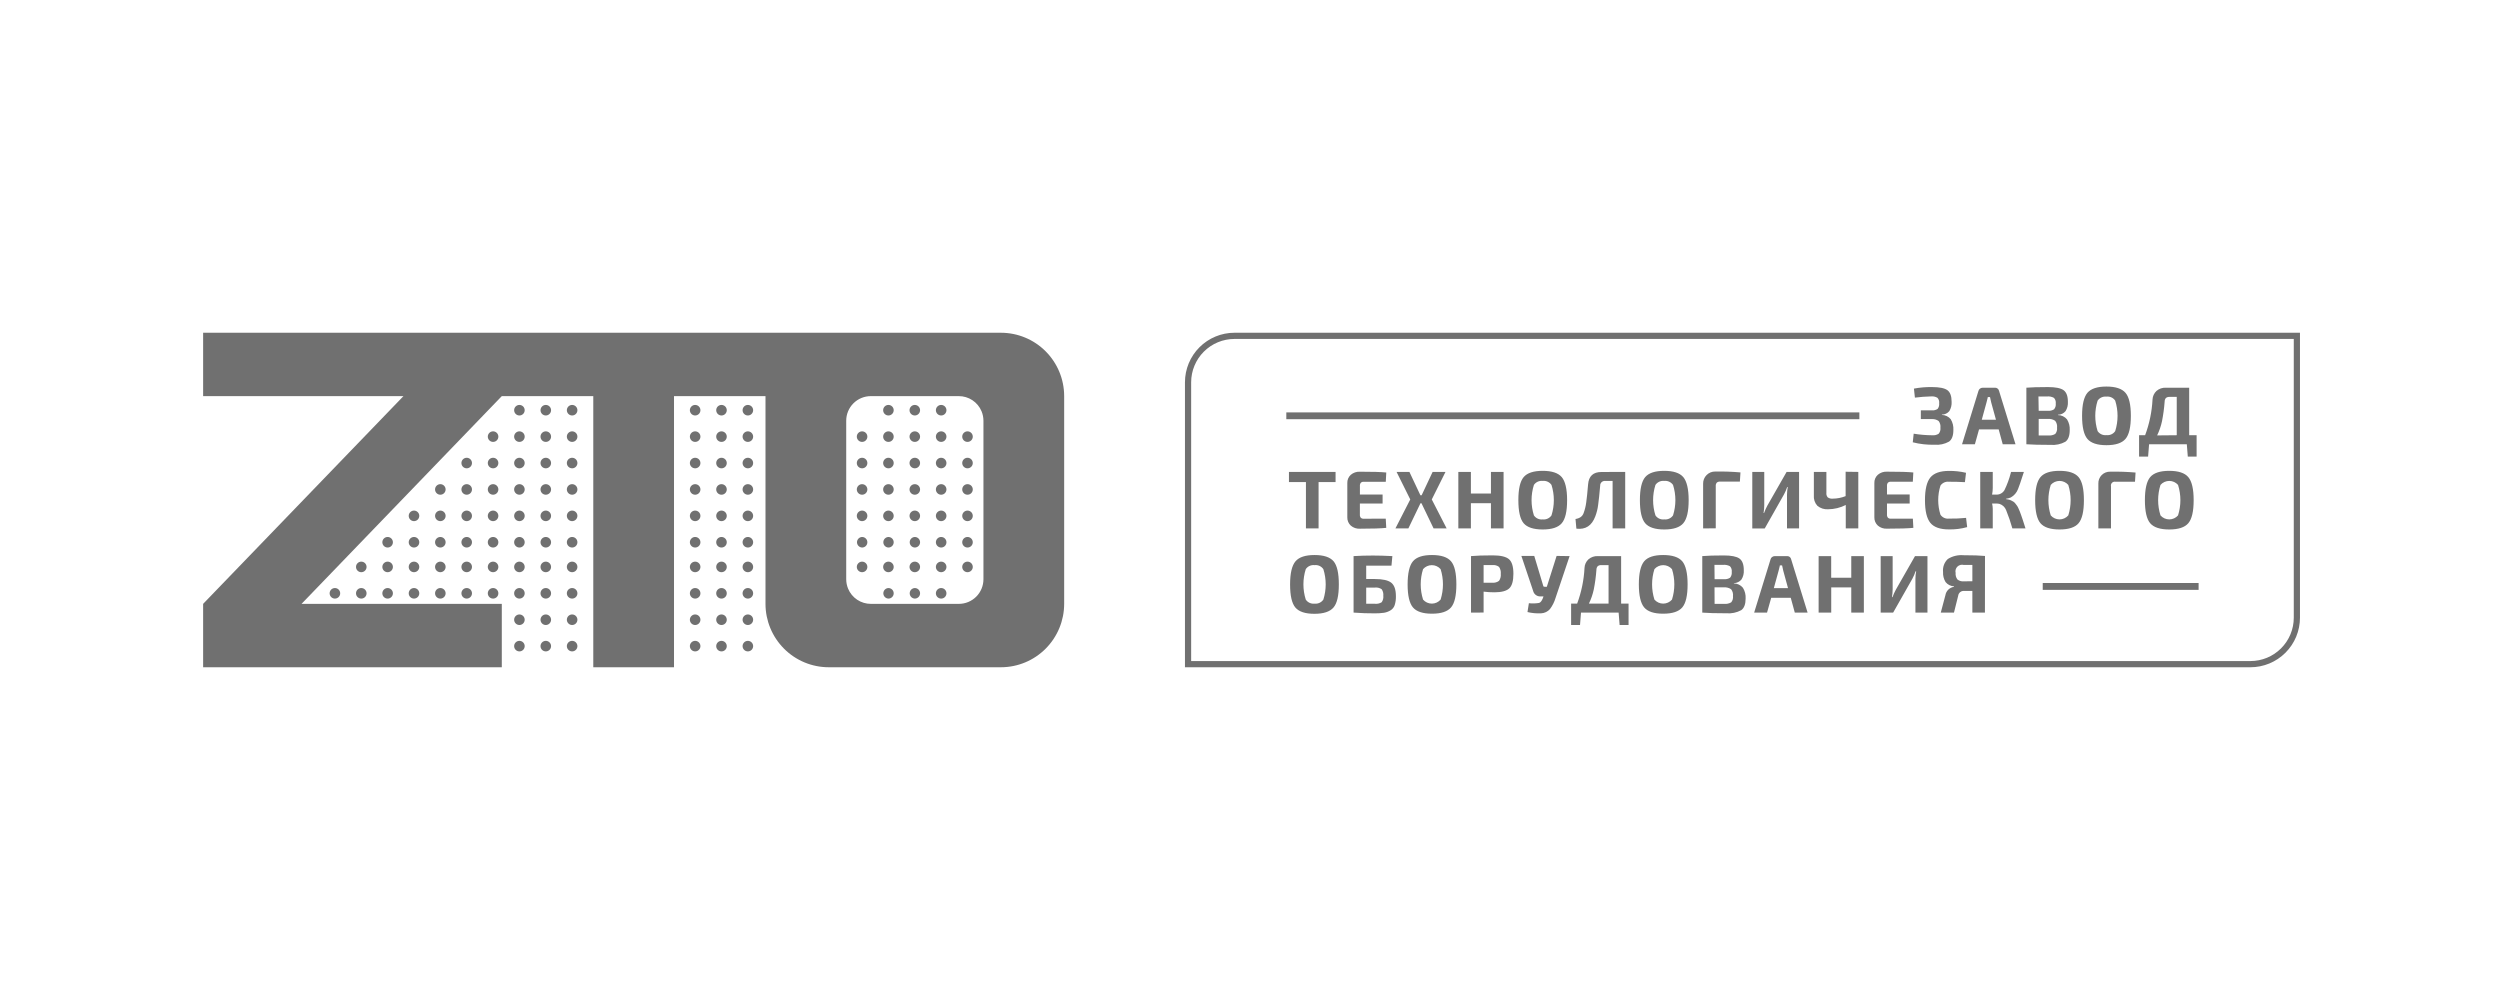 <svg width="320" height="128" viewBox="0 0 320 128" fill="none" xmlns="http://www.w3.org/2000/svg">
<path d="M245.108 50.897L244.982 49.741C245.745 49.598 246.52 49.532 247.296 49.545C248.24 49.545 248.894 49.676 249.259 49.937C249.623 50.2 249.807 50.696 249.807 51.432C249.833 51.849 249.731 52.265 249.515 52.623C249.398 52.762 249.252 52.873 249.088 52.95C248.923 53.027 248.744 53.068 248.563 53.068V53.113C248.78 53.116 248.994 53.167 249.189 53.262C249.385 53.357 249.557 53.493 249.695 53.661C249.945 54.076 250.062 54.557 250.032 55.039C250.032 55.763 249.848 56.253 249.479 56.525C248.915 56.842 248.268 56.981 247.624 56.927C246.684 56.95 245.745 56.845 244.834 56.614L244.951 55.512C245.735 55.641 246.524 55.708 247.319 55.714C247.611 55.745 247.906 55.675 248.153 55.517C248.241 55.408 248.306 55.283 248.344 55.149C248.381 55.015 248.392 54.875 248.374 54.737C248.411 54.435 248.329 54.131 248.145 53.889C247.891 53.709 247.583 53.622 247.273 53.643H245.867V52.525H247.265C247.528 52.551 247.793 52.487 248.015 52.342C248.17 52.14 248.241 51.886 248.212 51.633C248.231 51.505 248.221 51.375 248.184 51.252C248.146 51.128 248.082 51.015 247.996 50.919C247.752 50.776 247.469 50.714 247.188 50.74C246.492 50.755 245.798 50.807 245.108 50.897ZM255.832 54.964H253.316L252.786 56.864H251.141L253.239 50.045C253.269 49.923 253.34 49.816 253.441 49.741C253.546 49.666 253.672 49.625 253.801 49.626H255.324C255.452 49.614 255.58 49.65 255.683 49.727C255.786 49.805 255.857 49.918 255.881 50.044L257.984 56.863H256.348L255.832 54.964ZM255.485 53.729L254.87 51.498C254.784 51.15 254.735 50.924 254.722 50.821H254.439C254.439 50.887 254.398 50.999 254.363 51.155C254.338 51.27 254.309 51.385 254.277 51.498L253.666 53.729H255.485ZM263.423 53.087V53.131C263.644 53.133 263.861 53.184 264.061 53.278C264.26 53.373 264.436 53.51 264.578 53.68C264.834 54.092 264.955 54.574 264.924 55.058C264.924 55.784 264.736 56.281 264.362 56.548C263.781 56.863 263.121 57.001 262.462 56.944C261.114 56.944 260.09 56.918 259.375 56.865V49.625C260.011 49.571 260.927 49.545 262.125 49.545C263.087 49.544 263.755 49.675 264.129 49.937C264.501 50.2 264.69 50.695 264.69 51.431C264.718 51.849 264.614 52.266 264.394 52.622C264.276 52.766 264.128 52.882 263.96 52.962C263.792 53.042 263.609 53.084 263.423 53.086M260.952 52.582H262.12C262.399 52.61 262.679 52.544 262.916 52.394C263.002 52.292 263.066 52.173 263.104 52.045C263.142 51.917 263.153 51.782 263.136 51.649C263.153 51.519 263.142 51.387 263.102 51.263C263.063 51.138 262.996 51.023 262.907 50.928C262.633 50.776 262.319 50.713 262.008 50.748H260.921L260.952 52.582ZM260.952 55.74H262.174C262.487 55.771 262.802 55.702 263.073 55.543C263.163 55.434 263.23 55.308 263.269 55.172C263.309 55.036 263.32 54.894 263.302 54.753C263.323 54.596 263.312 54.436 263.271 54.283C263.229 54.13 263.157 53.986 263.059 53.861C262.786 53.676 262.457 53.593 262.129 53.625H260.952V55.74ZM267.188 50.281C267.643 49.746 268.455 49.478 269.623 49.478C270.79 49.478 271.604 49.746 272.063 50.281C272.521 50.816 272.75 51.799 272.75 53.229C272.75 54.664 272.521 55.646 272.063 56.181C271.604 56.717 270.791 56.984 269.623 56.984C268.455 56.984 267.643 56.717 267.188 56.181C266.734 55.646 266.505 54.665 266.505 53.229C266.505 51.793 266.734 50.829 267.188 50.281ZM270.746 51.28C270.625 51.1 270.455 50.956 270.257 50.865C270.059 50.775 269.839 50.741 269.623 50.767C269.406 50.743 269.187 50.778 268.988 50.868C268.789 50.958 268.619 51.101 268.495 51.28C268.094 52.55 268.094 53.913 268.495 55.182C268.618 55.363 268.788 55.507 268.987 55.597C269.186 55.688 269.406 55.722 269.623 55.695C269.839 55.721 270.058 55.687 270.256 55.596C270.454 55.506 270.624 55.362 270.746 55.182C271.147 53.913 271.147 52.55 270.746 51.28ZM280.038 58.443L279.912 56.864H275.083L274.957 58.443H273.802V55.709H274.575C275.124 54.243 275.444 52.701 275.523 51.138C275.542 50.719 275.725 50.326 276.031 50.04C276.361 49.754 276.789 49.605 277.226 49.626H280.214V55.709H281.166V58.443H280.038ZM278.623 55.709V50.803H277.684C277.522 50.793 277.361 50.844 277.235 50.946C277.126 51.08 277.069 51.249 277.073 51.422C277.011 52.26 276.899 53.092 276.736 53.916C276.602 54.543 276.392 55.153 276.112 55.732L278.623 55.709ZM170.953 61.703H168.778V67.639H167.16V61.703H164.986V60.405H170.953V61.703ZM177.376 66.391L177.439 67.564C176.783 67.638 175.658 67.675 174.065 67.675C173.642 67.698 173.227 67.557 172.906 67.283C172.758 67.148 172.641 66.983 172.564 66.799C172.486 66.615 172.449 66.417 172.456 66.217V61.832C172.448 61.633 172.484 61.435 172.562 61.251C172.64 61.068 172.757 60.904 172.906 60.771C173.226 60.499 173.639 60.359 174.06 60.379C175.659 60.379 176.787 60.41 177.443 60.481L177.38 61.667H174.564C174.495 61.661 174.427 61.669 174.362 61.69C174.297 61.712 174.237 61.747 174.186 61.793C174.096 61.909 174.054 62.056 174.069 62.203V63.3H176.972V64.455H174.065V65.851C174.049 66.001 174.091 66.151 174.181 66.271C174.232 66.317 174.292 66.352 174.357 66.373C174.422 66.394 174.491 66.402 174.559 66.395L177.376 66.391ZM181.951 64.419H181.82L180.27 67.639H178.613L180.513 63.929L178.761 60.405H180.405L181.812 63.394H181.969L183.375 60.405H185.024L183.267 63.929L185.172 67.639H183.5L181.951 64.419ZM192.458 60.405V67.639H190.841V64.411H188.275V67.639H186.667V60.405H188.275V63.171H190.841V60.405H192.458ZM195.028 61.07C195.483 60.535 196.295 60.267 197.463 60.267C198.632 60.267 199.445 60.535 199.903 61.069C200.352 61.605 200.59 62.586 200.59 64.022C200.59 65.458 200.361 66.44 199.903 66.975C199.445 67.51 198.631 67.773 197.463 67.773C196.295 67.772 195.483 67.506 195.028 66.975C194.575 66.444 194.35 65.454 194.35 64.022C194.349 62.59 194.575 61.606 195.028 61.07ZM198.591 62.069C198.467 61.89 198.297 61.747 198.098 61.657C197.9 61.567 197.68 61.532 197.463 61.556C197.247 61.532 197.028 61.566 196.83 61.657C196.633 61.747 196.463 61.889 196.34 62.069C195.939 63.339 195.939 64.701 196.34 65.971C196.462 66.152 196.631 66.296 196.829 66.386C197.028 66.477 197.247 66.511 197.463 66.484C197.68 66.509 197.9 66.474 198.098 66.384C198.297 66.293 198.467 66.151 198.591 65.971C198.992 64.701 198.992 63.339 198.591 62.069M208.026 60.405V67.639H206.413V61.556H205.488C205.359 61.539 205.228 61.566 205.115 61.631C205.002 61.696 204.914 61.796 204.864 61.916C204.831 61.995 204.817 62.081 204.822 62.167C204.728 63.251 204.642 64.072 204.561 64.638C204.499 65.137 204.377 65.626 204.198 66.097C203.749 67.287 202.962 67.809 201.777 67.67L201.664 66.431C201.898 66.4 202.122 66.318 202.32 66.19C202.501 66.061 202.635 65.878 202.706 65.668C202.864 65.236 202.974 64.787 203.034 64.33C203.11 63.799 203.191 63.019 203.277 61.985C203.363 60.95 203.924 60.415 204.989 60.415L208.026 60.405ZM210.586 61.07C211.041 60.535 211.853 60.267 213.021 60.267C214.189 60.267 215.002 60.535 215.461 61.069C215.909 61.605 216.148 62.586 216.148 64.022C216.148 65.458 215.919 66.44 215.461 66.975C215.002 67.51 214.189 67.773 213.021 67.773C211.852 67.772 211.04 67.506 210.586 66.975C210.132 66.444 209.907 65.454 209.907 64.022C209.907 62.59 210.133 61.606 210.586 61.07ZM214.148 62.069C214.024 61.89 213.854 61.748 213.655 61.658C213.457 61.567 213.238 61.532 213.021 61.556C212.805 61.532 212.586 61.566 212.388 61.657C212.19 61.747 212.02 61.889 211.897 62.069C211.496 63.339 211.496 64.701 211.897 65.971C212.019 66.152 212.188 66.296 212.387 66.386C212.585 66.477 212.804 66.511 213.021 66.484C213.238 66.509 213.457 66.474 213.656 66.384C213.854 66.293 214.024 66.151 214.148 65.971C214.55 64.701 214.55 63.339 214.148 62.069M217.999 67.639V61.913C217.994 61.707 218.032 61.502 218.109 61.311C218.186 61.12 218.302 60.947 218.449 60.802C218.592 60.657 218.762 60.542 218.951 60.466C219.139 60.389 219.341 60.352 219.545 60.356C220.624 60.338 221.704 60.375 222.78 60.468L222.704 61.645H220.201C220.122 61.636 220.041 61.643 219.964 61.665C219.887 61.687 219.815 61.724 219.752 61.774C219.65 61.9 219.601 62.06 219.617 62.221V67.622L217.999 67.639ZM230.281 67.639H228.736V63.318C228.738 62.99 228.77 62.666 228.834 62.345H228.758C228.65 62.675 228.513 62.992 228.345 63.295L225.887 67.64H224.293V60.405H225.825V64.651C225.82 64.989 225.791 65.325 225.739 65.66H225.802C225.919 65.334 226.06 65.018 226.224 64.714L228.686 60.405H230.281V67.639ZM237.862 60.405V67.639H236.258V64.638C235.561 64.991 234.792 65.179 234.011 65.186C233.508 65.224 233.01 65.064 232.623 64.741C232.459 64.561 232.334 64.349 232.257 64.119C232.18 63.888 232.152 63.644 232.174 63.402V60.405H233.778V63.081C233.765 63.184 233.773 63.289 233.802 63.389C233.832 63.489 233.881 63.581 233.949 63.661C234.135 63.792 234.363 63.851 234.591 63.827C235.156 63.822 235.715 63.713 236.24 63.505V60.383L237.862 60.405ZM244.846 66.391L244.909 67.564C244.253 67.635 243.127 67.67 241.53 67.67C241.107 67.694 240.69 67.554 240.367 67.278C240.22 67.143 240.103 66.978 240.025 66.794C239.948 66.611 239.911 66.412 239.918 66.212V61.828C239.909 61.629 239.946 61.43 240.023 61.247C240.101 61.063 240.218 60.899 240.367 60.767C240.69 60.493 241.104 60.353 241.526 60.374C243.121 60.374 244.248 60.406 244.905 60.477L244.841 61.663H242.029C241.961 61.656 241.892 61.664 241.827 61.685C241.762 61.707 241.702 61.742 241.652 61.788C241.562 61.905 241.52 62.051 241.535 62.198V63.295H244.437V64.451H241.535V65.846C241.519 65.996 241.561 66.146 241.652 66.266C241.702 66.312 241.762 66.347 241.827 66.368C241.892 66.39 241.961 66.397 242.029 66.391H244.846ZM251.657 66.288L251.797 67.47C251.037 67.683 250.249 67.782 249.46 67.764C248.334 67.764 247.542 67.485 247.084 66.926C246.626 66.367 246.396 65.399 246.396 64.022C246.396 62.646 246.626 61.678 247.084 61.119C247.542 60.559 248.334 60.279 249.46 60.276C250.197 60.267 250.932 60.347 251.649 60.517L251.509 61.717C250.827 61.678 250.143 61.66 249.46 61.663C249.252 61.639 249.041 61.672 248.85 61.759C248.659 61.847 248.496 61.985 248.378 62.158C247.994 63.37 247.994 64.671 248.378 65.882C248.495 66.057 248.658 66.196 248.849 66.284C249.04 66.372 249.251 66.406 249.46 66.382C250.194 66.394 250.927 66.362 251.657 66.288ZM256.762 63.844V63.883L257.131 63.951C257.243 63.978 257.351 64.018 257.454 64.072L257.724 64.219C257.816 64.281 257.896 64.357 257.962 64.447L258.159 64.705C258.238 64.812 258.302 64.926 258.352 65.048L258.523 65.441C258.568 65.534 258.626 65.704 258.707 65.94L258.896 66.489L259.107 67.145C259.176 67.362 259.228 67.527 259.264 67.639H257.584C257.36 66.842 257.092 66.057 256.78 65.289C256.709 65.106 256.598 64.942 256.456 64.806C256.314 64.67 256.144 64.567 255.958 64.504C255.811 64.465 255.66 64.447 255.508 64.451H254.987C255.041 64.678 255.07 64.908 255.073 65.142V67.639H253.469V60.405H255.073V62.448C255.072 62.737 255.043 63.025 254.987 63.309H255.486C255.701 63.324 255.916 63.279 256.107 63.179C256.298 63.079 256.458 62.928 256.568 62.743C256.917 62.029 257.191 61.281 257.387 60.512C257.387 60.463 257.414 60.427 257.418 60.409H259.057C258.663 61.64 258.41 62.367 258.307 62.6C258.135 63.059 257.806 63.441 257.377 63.679C257.18 63.76 256.973 63.816 256.762 63.844ZM261.182 61.07C261.632 60.535 262.444 60.267 263.617 60.267C264.79 60.267 265.599 60.534 266.057 61.069C266.515 61.605 266.74 62.586 266.74 64.022C266.74 65.458 266.511 66.44 266.057 66.975C265.604 67.51 264.785 67.773 263.617 67.773C262.449 67.772 261.637 67.506 261.182 66.975C260.729 66.444 260.5 65.454 260.5 64.022C260.5 62.591 260.724 61.605 261.182 61.07ZM264.741 62.069C264.601 61.908 264.429 61.779 264.235 61.691C264.041 61.603 263.83 61.557 263.617 61.558C263.405 61.558 263.194 61.604 263.001 61.692C262.807 61.78 262.634 61.908 262.495 62.069C262.093 63.339 262.093 64.701 262.495 65.971C262.634 66.132 262.807 66.261 263 66.349C263.194 66.438 263.404 66.483 263.617 66.483C263.83 66.483 264.041 66.437 264.235 66.349C264.428 66.26 264.601 66.132 264.741 65.971C265.142 64.701 265.142 63.339 264.741 62.069M268.59 67.639V61.913C268.58 61.71 268.614 61.506 268.687 61.316C268.76 61.126 268.872 60.953 269.015 60.809C269.16 60.663 269.333 60.55 269.523 60.475C269.714 60.4 269.918 60.366 270.122 60.374C271.2 60.356 272.278 60.393 273.352 60.485L273.28 61.663H270.778C270.699 61.647 270.617 61.651 270.54 61.675C270.463 61.698 270.393 61.74 270.336 61.797C270.279 61.854 270.237 61.924 270.215 62.001C270.192 62.078 270.19 62.16 270.207 62.238V67.639H268.59ZM275.225 61.07C275.678 60.535 276.49 60.267 277.66 60.267C278.829 60.267 279.647 60.534 280.1 61.069C280.554 61.605 280.788 62.586 280.788 64.022C280.788 65.458 280.558 66.44 280.1 66.975C279.642 67.51 278.829 67.773 277.66 67.773C276.492 67.772 275.681 67.506 275.225 66.975C274.772 66.444 274.547 65.454 274.547 64.022C274.547 62.59 274.773 61.606 275.225 61.07ZM278.789 62.069C278.649 61.908 278.477 61.779 278.283 61.691C278.089 61.603 277.878 61.557 277.665 61.558C277.452 61.558 277.242 61.604 277.048 61.692C276.855 61.78 276.682 61.908 276.542 62.069C276.14 63.338 276.14 64.701 276.542 65.971C276.682 66.132 276.855 66.261 277.048 66.349C277.242 66.437 277.453 66.483 277.666 66.483C277.878 66.483 278.089 66.437 278.283 66.349C278.476 66.261 278.649 66.132 278.789 65.971C279.19 64.701 279.19 63.339 278.789 62.069M165.827 71.845C166.282 71.31 167.093 71.043 168.262 71.043C169.43 71.043 170.243 71.31 170.701 71.845C171.148 72.38 171.371 73.369 171.371 74.811C171.371 76.254 171.141 77.238 170.683 77.764C170.225 78.299 169.412 78.567 168.243 78.567C167.075 78.567 166.264 78.299 165.808 77.764C165.356 77.229 165.131 76.245 165.131 74.811C165.131 73.379 165.363 72.389 165.827 71.845ZM169.389 72.85C169.267 72.669 169.096 72.525 168.897 72.435C168.699 72.344 168.479 72.31 168.262 72.337C168.045 72.311 167.826 72.345 167.628 72.436C167.43 72.526 167.26 72.669 167.138 72.85C166.737 74.118 166.737 75.479 167.138 76.748C167.26 76.929 167.429 77.073 167.627 77.164C167.825 77.255 168.045 77.29 168.262 77.265C168.479 77.289 168.699 77.254 168.897 77.163C169.096 77.072 169.266 76.928 169.389 76.748C169.79 75.479 169.79 74.118 169.389 72.85ZM174.874 74.116H175.985C176.991 74.116 177.692 74.275 178.087 74.592C178.482 74.91 178.676 75.484 178.676 76.319C178.687 76.706 178.634 77.091 178.519 77.46C178.426 77.738 178.238 77.973 177.988 78.125C177.736 78.278 177.457 78.382 177.166 78.433C176.77 78.488 176.371 78.514 175.971 78.509C175.081 78.513 174.19 78.482 173.302 78.415H173.258V71.181C174.085 71.131 174.913 71.108 175.742 71.109C176.443 71.109 177.274 71.131 178.222 71.181L178.109 72.407H174.874V74.116ZM174.874 77.282H175.985C176.289 77.317 176.597 77.248 176.856 77.086C177.025 76.844 177.098 76.549 177.063 76.257C177.096 75.963 177.022 75.667 176.856 75.423C176.601 75.248 176.291 75.171 175.985 75.209H174.874V77.282ZM180.858 71.845C181.308 71.31 182.119 71.043 183.293 71.043C184.465 71.043 185.274 71.31 185.732 71.845C186.191 72.38 186.415 73.367 186.415 74.798C186.415 76.229 186.191 77.215 185.732 77.751C185.274 78.285 184.461 78.553 183.293 78.553C182.124 78.553 181.313 78.285 180.858 77.751C180.404 77.215 180.175 76.23 180.175 74.811C180.175 73.393 180.404 72.379 180.858 71.845ZM184.398 72.85C184.259 72.689 184.086 72.56 183.892 72.472C183.699 72.383 183.488 72.338 183.275 72.338C183.062 72.338 182.852 72.384 182.658 72.472C182.464 72.56 182.292 72.689 182.152 72.85C181.75 74.118 181.75 75.479 182.152 76.748C182.291 76.91 182.463 77.04 182.657 77.129C182.851 77.218 183.062 77.263 183.275 77.263C183.488 77.263 183.699 77.217 183.893 77.128C184.087 77.039 184.259 76.909 184.398 76.748C184.799 75.479 184.799 74.118 184.398 72.85ZM188.289 78.415V71.181C188.942 71.118 189.867 71.087 191.065 71.087C192.08 71.087 192.772 71.252 193.149 71.578C193.527 71.904 193.715 72.527 193.715 73.447C193.715 74.366 193.536 74.985 193.181 75.316C192.826 75.645 192.193 75.815 191.276 75.815C190.816 75.816 190.358 75.787 189.901 75.73V78.406L188.289 78.415ZM189.901 74.588H191.02C191.326 74.616 191.632 74.531 191.878 74.347C192.055 74.086 192.133 73.769 192.099 73.455C192.133 73.141 192.055 72.825 191.878 72.563C191.633 72.378 191.325 72.295 191.02 72.332H189.901V74.588ZM200.909 71.181L199.111 76.533C198.959 77.049 198.715 77.534 198.393 77.965C198.252 78.125 198.08 78.255 197.888 78.347C197.696 78.44 197.487 78.493 197.274 78.504C196.684 78.535 196.092 78.481 195.517 78.344L195.697 77.211C196.132 77.259 196.572 77.247 197.004 77.175C197.189 77.117 197.349 76.916 197.485 76.572L197.566 76.341H197.175C196.958 76.349 196.745 76.281 196.573 76.149C196.402 76.017 196.283 75.829 196.236 75.618L194.736 71.158H196.384L197.535 74.985C197.535 75.07 197.62 75.11 197.727 75.11H197.993L199.246 71.158L200.909 71.181ZM207.31 79.998L207.185 78.415H202.369L202.243 79.998H201.102V77.264H201.874C202.42 75.796 202.738 74.253 202.818 72.688C202.836 72.272 203.016 71.879 203.321 71.595C203.651 71.31 204.079 71.161 204.516 71.181H207.504V77.264H208.456V79.998H207.31ZM205.896 77.264V72.336H204.956C204.795 72.323 204.634 72.372 204.507 72.474C204.394 72.606 204.335 72.777 204.341 72.951C204.28 73.79 204.167 74.624 204.004 75.449C203.87 76.077 203.661 76.687 203.38 77.264H205.896ZM210.456 71.845C210.908 71.31 211.718 71.043 212.886 71.043C214.054 71.043 214.869 71.31 215.33 71.845C215.779 72.38 216.013 73.367 216.013 74.798C216.013 76.229 215.788 77.215 215.33 77.751C214.873 78.285 214.058 78.553 212.886 78.553C211.713 78.553 210.909 78.286 210.456 77.751C210.001 77.215 209.773 76.23 209.772 74.798C209.772 73.366 210.006 72.38 210.456 71.845ZM214.014 72.849C213.874 72.688 213.702 72.559 213.508 72.471C213.314 72.383 213.104 72.337 212.891 72.337C212.678 72.338 212.467 72.383 212.274 72.471C212.08 72.56 211.907 72.688 211.767 72.849C211.366 74.117 211.366 75.478 211.767 76.747C211.906 76.909 212.079 77.038 212.272 77.128C212.466 77.217 212.677 77.263 212.89 77.263C213.104 77.263 213.315 77.217 213.508 77.128C213.702 77.038 213.875 76.909 214.014 76.747C214.415 75.478 214.415 74.117 214.014 72.849ZM221.939 74.642V74.681C222.16 74.683 222.378 74.733 222.578 74.829C222.777 74.924 222.953 75.063 223.093 75.235C223.349 75.647 223.47 76.129 223.439 76.613C223.438 77.339 223.251 77.836 222.877 78.103C222.296 78.417 221.635 78.555 220.977 78.5C219.635 78.5 218.607 78.472 217.891 78.415V71.181C218.528 71.123 219.441 71.096 220.64 71.096C221.606 71.096 222.271 71.23 222.643 71.488C223.016 71.747 223.206 72.251 223.206 72.983C223.235 73.401 223.131 73.818 222.909 74.174C222.791 74.317 222.643 74.434 222.475 74.514C222.308 74.595 222.125 74.639 221.939 74.642ZM219.468 74.137H220.649C220.929 74.165 221.21 74.099 221.449 73.95C221.533 73.847 221.595 73.728 221.632 73.6C221.669 73.471 221.68 73.337 221.664 73.205C221.682 73.074 221.671 72.942 221.631 72.816C221.592 72.69 221.525 72.575 221.435 72.479C221.16 72.331 220.847 72.27 220.537 72.304H219.45L219.468 74.137ZM219.468 77.295H220.694C221.007 77.326 221.322 77.257 221.593 77.099C221.683 76.99 221.75 76.864 221.789 76.728C221.829 76.592 221.84 76.45 221.822 76.31C221.842 76.153 221.831 75.993 221.79 75.84C221.748 75.687 221.677 75.543 221.579 75.418C221.305 75.237 220.977 75.154 220.649 75.182H219.458L219.468 77.295ZM229.217 76.52H226.714L226.18 78.415H224.531L226.629 71.6C226.641 71.539 226.666 71.48 226.7 71.428C226.735 71.376 226.78 71.331 226.832 71.296C226.936 71.22 227.062 71.179 227.191 71.181H228.709C228.839 71.166 228.969 71.201 229.073 71.279C229.177 71.357 229.248 71.472 229.271 71.6L231.373 78.415H229.734L229.217 76.52ZM228.866 75.279L228.256 73.049C228.198 72.824 228.148 72.597 228.107 72.368H227.82C227.82 72.439 227.784 72.55 227.748 72.706C227.712 72.862 227.685 72.973 227.663 73.049L227.051 75.28L228.866 75.279ZM238.574 71.181V78.415H236.962V75.186H234.397V78.415H232.784V71.181H234.392V73.95H236.962V71.181H238.574ZM246.715 78.415H245.174V74.098C245.174 73.769 245.206 73.444 245.269 73.121H245.197C245.086 73.45 244.948 73.77 244.784 74.076L242.322 78.415H240.726V71.181H242.259V75.427C242.256 75.765 242.228 76.101 242.173 76.434H242.241C242.357 76.109 242.498 75.792 242.663 75.489L245.121 71.181H246.715V78.415ZM254.071 78.415H252.462V75.637H251.397C251.217 75.624 251.038 75.681 250.898 75.796C250.759 75.912 250.669 76.076 250.647 76.256L250.108 78.415H248.419L249.012 76.185C249.057 75.914 249.187 75.664 249.384 75.472C249.581 75.28 249.834 75.155 250.108 75.115V75.052C249.9 75.041 249.697 74.987 249.512 74.893C249.327 74.799 249.164 74.666 249.034 74.504C248.796 74.115 248.683 73.661 248.711 73.206C248.679 72.901 248.717 72.594 248.823 72.307C248.929 72.02 249.1 71.761 249.322 71.551C249.921 71.176 250.626 71.007 251.33 71.069C252.528 71.069 253.445 71.1 254.08 71.163L254.071 78.415ZM252.462 74.401V72.314H251.366C251.223 72.275 251.073 72.275 250.93 72.312C250.787 72.349 250.656 72.422 250.55 72.525C250.444 72.627 250.367 72.755 250.327 72.897C250.286 73.038 250.283 73.187 250.319 73.33C250.289 73.628 250.37 73.927 250.548 74.169C250.662 74.261 250.793 74.33 250.933 74.371C251.073 74.413 251.221 74.426 251.366 74.41L252.462 74.401ZM238 52.783H164.648V53.657H238V52.783ZM281.421 74.628H261.469V75.502H281.421V74.628Z" fill="#707070"/>
<path d="M152.071 48.935C152.071 47.358 152.697 45.845 153.813 44.73C154.928 43.615 156.44 42.988 158.018 42.988H294V79.065C294 80.642 293.373 82.155 292.258 83.27C291.143 84.385 289.63 85.012 288.053 85.012H152.071V48.935Z" stroke="#707070" stroke-width="0.793"/>
<path d="M42.869 76.62C43.048 76.62 43.22 76.549 43.347 76.422C43.473 76.295 43.544 76.123 43.544 75.944C43.544 75.764 43.473 75.592 43.346 75.466C43.219 75.339 43.047 75.268 42.868 75.268C42.779 75.268 42.691 75.286 42.609 75.32C42.527 75.354 42.453 75.403 42.39 75.466C42.327 75.529 42.278 75.604 42.244 75.686C42.21 75.768 42.192 75.856 42.192 75.944C42.192 76.033 42.21 76.121 42.244 76.203C42.278 76.285 42.328 76.359 42.391 76.422C42.453 76.485 42.528 76.535 42.61 76.569C42.692 76.603 42.78 76.62 42.869 76.62ZM46.245 76.62C46.334 76.62 46.422 76.602 46.504 76.568C46.586 76.534 46.66 76.484 46.723 76.422C46.785 76.359 46.835 76.284 46.869 76.202C46.903 76.12 46.92 76.032 46.92 75.944C46.92 75.855 46.903 75.767 46.869 75.685C46.835 75.603 46.785 75.528 46.722 75.466C46.659 75.403 46.585 75.353 46.503 75.319C46.421 75.285 46.333 75.268 46.244 75.268C46.065 75.268 45.893 75.339 45.766 75.466C45.64 75.593 45.568 75.765 45.569 75.944C45.569 76.124 45.64 76.296 45.767 76.422C45.894 76.549 46.066 76.62 46.245 76.62ZM49.616 76.62C49.796 76.62 49.968 76.549 50.094 76.422C50.221 76.295 50.292 76.123 50.292 75.944C50.292 75.764 50.22 75.592 50.094 75.466C49.967 75.339 49.795 75.268 49.615 75.268C49.527 75.268 49.439 75.286 49.357 75.32C49.275 75.354 49.2 75.403 49.138 75.466C49.011 75.593 48.94 75.765 48.94 75.944C48.94 76.124 49.011 76.296 49.138 76.422C49.265 76.549 49.437 76.62 49.616 76.62ZM52.992 76.62C53.081 76.62 53.169 76.602 53.251 76.568C53.333 76.534 53.407 76.484 53.47 76.421C53.533 76.359 53.583 76.284 53.617 76.202C53.65 76.12 53.668 76.032 53.668 75.943C53.667 75.854 53.65 75.766 53.616 75.684C53.582 75.603 53.532 75.528 53.469 75.465C53.406 75.403 53.332 75.353 53.25 75.319C53.168 75.285 53.08 75.268 52.991 75.268C52.812 75.268 52.64 75.34 52.513 75.466C52.386 75.594 52.316 75.766 52.316 75.945C52.316 76.124 52.387 76.296 52.514 76.422C52.641 76.549 52.813 76.62 52.992 76.62ZM56.364 76.62C56.453 76.62 56.541 76.602 56.623 76.568C56.705 76.534 56.779 76.484 56.842 76.421C56.904 76.359 56.954 76.284 56.988 76.202C57.022 76.12 57.039 76.032 57.039 75.943C57.039 75.854 57.021 75.766 56.987 75.684C56.953 75.603 56.903 75.528 56.84 75.465C56.778 75.403 56.703 75.353 56.621 75.319C56.539 75.285 56.451 75.268 56.362 75.268C56.183 75.268 56.011 75.34 55.885 75.466C55.758 75.594 55.687 75.766 55.687 75.945C55.687 76.124 55.759 76.296 55.886 76.422C56.013 76.549 56.185 76.62 56.364 76.62ZM59.738 76.62C59.917 76.62 60.089 76.549 60.216 76.422C60.342 76.295 60.414 76.123 60.414 75.944C60.414 75.765 60.342 75.593 60.216 75.466C60.089 75.339 59.917 75.268 59.738 75.268C59.558 75.268 59.386 75.339 59.26 75.466C59.133 75.593 59.062 75.765 59.062 75.944C59.062 76.123 59.133 76.295 59.26 76.422C59.386 76.549 59.558 76.62 59.738 76.62ZM63.115 76.62C63.203 76.62 63.291 76.602 63.373 76.568C63.455 76.534 63.53 76.484 63.592 76.421C63.655 76.359 63.705 76.284 63.739 76.202C63.773 76.12 63.79 76.032 63.79 75.943C63.79 75.854 63.772 75.766 63.738 75.684C63.704 75.603 63.654 75.528 63.591 75.465C63.528 75.403 63.454 75.353 63.372 75.319C63.29 75.285 63.202 75.268 63.113 75.268C62.934 75.268 62.762 75.34 62.635 75.466C62.509 75.594 62.438 75.766 62.438 75.945C62.438 76.124 62.51 76.296 62.636 76.422C62.763 76.549 62.935 76.62 63.115 76.62ZM66.485 76.62C66.574 76.62 66.662 76.602 66.744 76.568C66.826 76.534 66.9 76.484 66.963 76.422C67.026 76.359 67.076 76.284 67.109 76.202C67.143 76.12 67.161 76.032 67.161 75.944C67.161 75.855 67.143 75.767 67.109 75.685C67.075 75.603 67.025 75.528 66.963 75.466C66.9 75.403 66.825 75.353 66.743 75.319C66.661 75.285 66.573 75.268 66.484 75.268C66.305 75.268 66.133 75.34 66.007 75.466C65.88 75.594 65.809 75.766 65.809 75.945C65.809 76.124 65.881 76.296 66.008 76.422C66.135 76.549 66.306 76.62 66.485 76.62ZM66.485 80.001C66.664 80.001 66.836 79.929 66.963 79.803C67.089 79.676 67.16 79.504 67.16 79.325C67.16 79.146 67.089 78.974 66.962 78.847C66.835 78.721 66.664 78.65 66.484 78.65C66.396 78.65 66.308 78.667 66.226 78.701C66.144 78.736 66.07 78.785 66.007 78.848C65.88 78.975 65.809 79.147 65.81 79.326C65.81 79.505 65.881 79.677 66.008 79.803C66.135 79.93 66.306 80.001 66.485 80.001ZM66.485 83.379C66.574 83.379 66.662 83.362 66.744 83.328C66.826 83.294 66.9 83.244 66.963 83.181C67.025 83.118 67.075 83.044 67.109 82.962C67.143 82.88 67.16 82.792 67.16 82.703C67.16 82.615 67.143 82.527 67.109 82.445C67.075 82.363 67.025 82.288 66.962 82.226C66.9 82.163 66.825 82.113 66.743 82.079C66.661 82.046 66.573 82.028 66.484 82.028C66.396 82.028 66.308 82.046 66.226 82.08C66.144 82.114 66.07 82.164 66.007 82.227C65.88 82.353 65.809 82.525 65.81 82.705C65.81 82.884 65.881 83.055 66.008 83.182C66.135 83.309 66.306 83.38 66.485 83.379ZM69.861 56.564C69.95 56.564 70.038 56.547 70.12 56.513C70.202 56.479 70.276 56.429 70.339 56.366C70.402 56.303 70.452 56.229 70.486 56.147C70.52 56.065 70.537 55.977 70.537 55.888C70.537 55.799 70.519 55.711 70.485 55.629C70.451 55.547 70.401 55.473 70.339 55.41C70.276 55.347 70.201 55.298 70.119 55.264C70.037 55.23 69.949 55.212 69.861 55.212C69.681 55.212 69.509 55.284 69.383 55.411C69.256 55.538 69.185 55.709 69.185 55.889C69.185 56.068 69.257 56.24 69.383 56.367C69.51 56.493 69.682 56.564 69.861 56.564ZM66.485 59.945C66.664 59.945 66.836 59.874 66.963 59.747C67.089 59.62 67.16 59.448 67.16 59.269C67.16 59.09 67.089 58.918 66.962 58.792C66.835 58.665 66.664 58.594 66.484 58.594C66.305 58.594 66.133 58.666 66.007 58.792C65.88 58.919 65.809 59.091 65.81 59.27C65.81 59.45 65.881 59.621 66.008 59.748C66.135 59.874 66.306 59.945 66.485 59.945ZM66.485 56.564C66.574 56.564 66.662 56.547 66.744 56.513C66.826 56.479 66.9 56.429 66.963 56.366C67.026 56.303 67.076 56.229 67.109 56.147C67.143 56.065 67.161 55.977 67.161 55.888C67.161 55.799 67.143 55.711 67.109 55.629C67.075 55.547 67.025 55.473 66.963 55.41C66.9 55.347 66.825 55.298 66.743 55.264C66.661 55.23 66.573 55.212 66.484 55.212C66.305 55.213 66.133 55.284 66.007 55.411C65.88 55.538 65.809 55.71 65.809 55.889C65.809 56.068 65.881 56.24 66.008 56.367C66.135 56.493 66.306 56.565 66.485 56.564ZM69.861 76.62C69.95 76.62 70.038 76.602 70.12 76.568C70.202 76.534 70.276 76.484 70.339 76.422C70.402 76.359 70.452 76.284 70.486 76.202C70.52 76.12 70.537 76.032 70.537 75.944C70.537 75.855 70.519 75.767 70.485 75.685C70.451 75.603 70.401 75.528 70.339 75.466C70.276 75.403 70.201 75.353 70.119 75.319C70.037 75.285 69.949 75.268 69.861 75.268C69.681 75.268 69.509 75.339 69.383 75.466C69.256 75.593 69.185 75.765 69.185 75.944C69.185 76.124 69.257 76.296 69.383 76.422C69.51 76.549 69.682 76.62 69.861 76.62ZM73.233 76.62C73.322 76.62 73.409 76.602 73.491 76.568C73.573 76.534 73.648 76.484 73.711 76.422C73.773 76.359 73.823 76.284 73.857 76.202C73.891 76.12 73.908 76.032 73.908 75.944C73.908 75.855 73.891 75.767 73.857 75.685C73.823 75.603 73.773 75.528 73.71 75.466C73.647 75.403 73.573 75.353 73.491 75.319C73.409 75.285 73.321 75.268 73.232 75.268C73.053 75.268 72.881 75.339 72.754 75.466C72.627 75.593 72.556 75.765 72.556 75.944C72.557 76.124 72.628 76.296 72.755 76.422C72.882 76.549 73.053 76.62 73.233 76.62ZM73.233 80.001C73.412 80.001 73.584 79.929 73.71 79.803C73.837 79.676 73.908 79.504 73.908 79.325C73.908 79.146 73.837 78.974 73.71 78.847C73.583 78.721 73.411 78.65 73.232 78.65C73.143 78.65 73.055 78.667 72.974 78.701C72.892 78.735 72.817 78.785 72.754 78.848C72.692 78.911 72.642 78.985 72.608 79.067C72.574 79.149 72.557 79.237 72.557 79.326C72.557 79.414 72.574 79.502 72.608 79.584C72.642 79.666 72.692 79.74 72.755 79.803C72.818 79.866 72.892 79.916 72.974 79.95C73.056 79.983 73.144 80.001 73.233 80.001ZM69.861 80.001C70.041 80.001 70.212 79.929 70.339 79.803C70.466 79.676 70.537 79.504 70.537 79.325C70.536 79.146 70.465 78.974 70.338 78.847C70.212 78.721 70.04 78.65 69.861 78.65C69.772 78.65 69.684 78.667 69.602 78.701C69.52 78.735 69.446 78.785 69.383 78.848C69.32 78.911 69.271 78.985 69.237 79.067C69.203 79.149 69.185 79.237 69.186 79.326C69.186 79.414 69.203 79.502 69.237 79.584C69.271 79.666 69.321 79.74 69.384 79.803C69.446 79.866 69.521 79.916 69.603 79.95C69.685 79.983 69.773 80.001 69.861 80.001ZM73.233 83.379C73.322 83.379 73.409 83.362 73.491 83.328C73.573 83.294 73.648 83.244 73.71 83.181C73.773 83.118 73.823 83.044 73.857 82.962C73.891 82.88 73.908 82.792 73.908 82.703C73.908 82.615 73.89 82.527 73.856 82.445C73.822 82.363 73.773 82.288 73.71 82.226C73.647 82.163 73.573 82.113 73.491 82.079C73.409 82.046 73.321 82.028 73.232 82.028C73.053 82.028 72.881 82.1 72.754 82.226C72.628 82.353 72.557 82.525 72.557 82.704C72.557 82.883 72.628 83.055 72.755 83.182C72.882 83.308 73.054 83.379 73.233 83.379ZM69.861 83.379C69.95 83.379 70.038 83.362 70.12 83.328C70.202 83.294 70.276 83.244 70.339 83.181C70.402 83.118 70.451 83.044 70.485 82.962C70.519 82.88 70.537 82.792 70.537 82.703C70.537 82.615 70.519 82.527 70.485 82.445C70.451 82.363 70.401 82.288 70.338 82.226C70.276 82.163 70.201 82.113 70.119 82.079C70.037 82.046 69.949 82.028 69.861 82.028C69.681 82.028 69.51 82.1 69.383 82.226C69.256 82.353 69.185 82.525 69.186 82.704C69.186 82.883 69.257 83.055 69.384 83.182C69.51 83.308 69.682 83.379 69.861 83.379ZM63.115 56.564C63.294 56.564 63.466 56.493 63.592 56.366C63.719 56.239 63.79 56.067 63.79 55.888C63.79 55.708 63.718 55.536 63.591 55.41C63.464 55.283 63.292 55.212 63.113 55.212C62.934 55.213 62.762 55.284 62.635 55.411C62.509 55.538 62.438 55.71 62.438 55.889C62.438 56.068 62.51 56.24 62.636 56.367C62.763 56.493 62.935 56.565 63.115 56.564ZM63.115 59.945C63.203 59.945 63.291 59.928 63.373 59.894C63.455 59.859 63.529 59.81 63.592 59.747C63.655 59.684 63.704 59.609 63.738 59.528C63.772 59.446 63.789 59.358 63.789 59.269C63.789 59.18 63.772 59.092 63.738 59.01C63.704 58.928 63.654 58.854 63.591 58.791C63.528 58.729 63.454 58.679 63.372 58.645C63.29 58.611 63.202 58.594 63.113 58.594C62.934 58.594 62.762 58.666 62.636 58.792C62.509 58.919 62.438 59.091 62.438 59.27C62.438 59.45 62.51 59.621 62.637 59.748C62.764 59.874 62.935 59.945 63.115 59.945ZM63.115 63.324C63.203 63.324 63.291 63.306 63.373 63.272C63.455 63.238 63.53 63.188 63.592 63.125C63.655 63.062 63.705 62.988 63.739 62.906C63.773 62.824 63.79 62.736 63.79 62.647C63.79 62.558 63.772 62.47 63.738 62.388C63.704 62.306 63.654 62.232 63.591 62.169C63.528 62.107 63.454 62.057 63.372 62.023C63.29 61.989 63.202 61.972 63.113 61.972C62.934 61.972 62.762 62.044 62.635 62.17C62.509 62.297 62.438 62.469 62.438 62.649C62.438 62.828 62.51 63 62.636 63.126C62.763 63.253 62.935 63.324 63.115 63.324ZM56.364 70.084C56.453 70.084 56.541 70.066 56.623 70.032C56.705 69.998 56.779 69.948 56.842 69.885C56.904 69.823 56.954 69.748 56.988 69.666C57.022 69.584 57.039 69.496 57.039 69.407C57.039 69.319 57.021 69.231 56.987 69.149C56.953 69.067 56.903 68.992 56.84 68.93C56.778 68.867 56.703 68.817 56.621 68.783C56.539 68.749 56.451 68.732 56.362 68.732C56.274 68.732 56.186 68.75 56.104 68.784C56.022 68.818 55.947 68.868 55.885 68.931C55.822 68.993 55.773 69.068 55.739 69.15C55.705 69.232 55.687 69.32 55.688 69.409C55.688 69.497 55.705 69.585 55.739 69.667C55.773 69.749 55.823 69.823 55.886 69.886C55.949 69.949 56.023 69.998 56.105 70.032C56.187 70.066 56.275 70.084 56.364 70.084ZM59.738 66.706C59.917 66.706 60.089 66.634 60.215 66.508C60.342 66.381 60.413 66.209 60.413 66.03C60.413 65.851 60.342 65.679 60.215 65.552C60.089 65.426 59.917 65.354 59.738 65.354C59.559 65.354 59.387 65.426 59.26 65.552C59.133 65.679 59.062 65.851 59.062 66.03C59.062 66.209 59.133 66.381 59.26 66.508C59.387 66.634 59.559 66.706 59.738 66.706ZM59.738 63.324C59.917 63.324 60.089 63.253 60.216 63.126C60.342 62.999 60.414 62.827 60.414 62.648C60.414 62.468 60.342 62.297 60.216 62.17C60.089 62.043 59.917 61.972 59.738 61.972C59.558 61.972 59.386 62.043 59.26 62.17C59.133 62.297 59.062 62.468 59.062 62.648C59.062 62.827 59.133 62.999 59.26 63.126C59.386 63.253 59.558 63.324 59.738 63.324ZM59.738 59.945C59.917 59.945 60.089 59.874 60.215 59.747C60.342 59.621 60.413 59.449 60.413 59.27C60.413 59.09 60.342 58.919 60.215 58.792C60.089 58.665 59.917 58.594 59.738 58.594C59.559 58.594 59.387 58.665 59.26 58.792C59.133 58.919 59.062 59.09 59.062 59.27C59.062 59.449 59.133 59.621 59.26 59.747C59.387 59.874 59.559 59.945 59.738 59.945ZM56.364 63.324C56.543 63.324 56.715 63.252 56.842 63.125C56.968 62.998 57.039 62.826 57.039 62.647C57.039 62.468 56.967 62.296 56.84 62.169C56.714 62.043 56.542 61.972 56.362 61.972C56.273 61.972 56.186 61.99 56.104 62.024C56.022 62.058 55.947 62.108 55.885 62.17C55.822 62.233 55.772 62.308 55.738 62.39C55.704 62.472 55.687 62.56 55.687 62.649C55.687 62.737 55.705 62.825 55.739 62.907C55.773 62.989 55.823 63.064 55.886 63.126C55.949 63.189 56.023 63.239 56.105 63.273C56.187 63.306 56.275 63.324 56.364 63.324ZM56.364 66.706C56.453 66.705 56.54 66.688 56.622 66.654C56.704 66.62 56.779 66.57 56.841 66.507C56.904 66.445 56.954 66.37 56.988 66.288C57.022 66.206 57.039 66.118 57.039 66.029C57.039 65.941 57.022 65.853 56.987 65.771C56.953 65.689 56.904 65.615 56.841 65.552C56.778 65.489 56.704 65.44 56.622 65.406C56.54 65.372 56.452 65.354 56.363 65.354C56.184 65.354 56.012 65.426 55.885 65.552C55.759 65.679 55.688 65.851 55.688 66.03C55.688 66.209 55.759 66.381 55.885 66.508C56.012 66.634 56.185 66.706 56.364 66.706ZM52.992 66.706C53.081 66.705 53.169 66.688 53.251 66.654C53.333 66.62 53.407 66.57 53.47 66.507C53.533 66.445 53.582 66.37 53.616 66.288C53.65 66.206 53.668 66.118 53.668 66.029C53.668 65.941 53.65 65.853 53.616 65.771C53.582 65.689 53.532 65.615 53.469 65.552C53.407 65.489 53.332 65.44 53.25 65.406C53.168 65.372 53.08 65.354 52.992 65.354C52.812 65.354 52.641 65.426 52.514 65.552C52.387 65.679 52.316 65.851 52.316 66.03C52.316 66.209 52.387 66.381 52.514 66.508C52.641 66.634 52.813 66.706 52.992 66.706ZM52.992 70.084C53.081 70.084 53.169 70.066 53.251 70.032C53.333 69.998 53.407 69.948 53.47 69.885C53.533 69.823 53.583 69.748 53.617 69.666C53.65 69.584 53.668 69.496 53.668 69.407C53.667 69.319 53.65 69.231 53.616 69.149C53.582 69.067 53.532 68.992 53.469 68.93C53.406 68.867 53.332 68.817 53.25 68.783C53.168 68.749 53.08 68.732 52.991 68.732C52.902 68.732 52.814 68.75 52.732 68.784C52.651 68.818 52.576 68.868 52.513 68.931C52.387 69.057 52.316 69.229 52.316 69.409C52.316 69.588 52.388 69.759 52.514 69.886C52.641 70.013 52.813 70.084 52.992 70.084ZM52.992 73.241C53.172 73.241 53.344 73.17 53.47 73.043C53.597 72.916 53.668 72.744 53.668 72.565C53.667 72.385 53.596 72.213 53.469 72.087C53.342 71.96 53.17 71.889 52.991 71.889C52.812 71.89 52.64 71.961 52.513 72.088C52.386 72.215 52.316 72.387 52.316 72.566C52.316 72.746 52.387 72.917 52.514 73.044C52.641 73.171 52.813 73.242 52.992 73.241ZM49.616 70.084C49.705 70.084 49.793 70.066 49.875 70.032C49.957 69.998 50.031 69.949 50.094 69.886C50.157 69.823 50.207 69.748 50.24 69.666C50.275 69.584 50.292 69.496 50.292 69.408C50.292 69.319 50.274 69.231 50.24 69.149C50.206 69.067 50.156 68.993 50.094 68.93C50.031 68.867 49.956 68.817 49.874 68.783C49.792 68.749 49.704 68.732 49.615 68.732C49.436 68.732 49.265 68.803 49.138 68.93C49.011 69.057 48.94 69.229 48.94 69.408C48.941 69.587 49.012 69.759 49.139 69.886C49.265 70.012 49.437 70.084 49.616 70.084ZM49.616 73.241C49.796 73.241 49.968 73.17 50.094 73.043C50.221 72.916 50.292 72.744 50.292 72.565C50.292 72.386 50.22 72.214 50.094 72.087C49.967 71.96 49.795 71.889 49.615 71.889C49.527 71.889 49.439 71.907 49.357 71.941C49.275 71.975 49.2 72.025 49.138 72.088C49.011 72.215 48.94 72.386 48.94 72.566C48.94 72.745 49.011 72.917 49.138 73.044C49.265 73.17 49.437 73.242 49.616 73.241ZM46.245 73.241C46.334 73.241 46.422 73.224 46.504 73.19C46.586 73.156 46.66 73.106 46.723 73.043C46.785 72.98 46.835 72.906 46.869 72.824C46.903 72.742 46.92 72.654 46.92 72.565C46.92 72.476 46.903 72.388 46.869 72.306C46.835 72.224 46.785 72.15 46.722 72.087C46.659 72.024 46.585 71.975 46.503 71.941C46.421 71.907 46.333 71.889 46.244 71.889C46.065 71.89 45.893 71.961 45.766 72.088C45.64 72.215 45.568 72.386 45.569 72.566C45.569 72.745 45.64 72.917 45.767 73.044C45.894 73.17 46.066 73.242 46.245 73.241ZM88.98 76.62C89.069 76.62 89.156 76.602 89.238 76.568C89.32 76.534 89.395 76.484 89.457 76.421C89.52 76.359 89.57 76.284 89.604 76.202C89.638 76.12 89.655 76.032 89.655 75.943C89.655 75.854 89.637 75.766 89.603 75.684C89.569 75.603 89.519 75.528 89.456 75.465C89.394 75.403 89.319 75.353 89.237 75.319C89.155 75.285 89.067 75.268 88.978 75.268C88.799 75.268 88.627 75.34 88.501 75.466C88.374 75.594 88.303 75.766 88.303 75.945C88.303 76.124 88.375 76.296 88.502 76.422C88.629 76.549 88.8 76.62 88.98 76.62ZM88.98 80.001C89.069 80.001 89.156 79.983 89.238 79.949C89.32 79.915 89.395 79.865 89.457 79.802C89.52 79.74 89.57 79.665 89.603 79.583C89.637 79.501 89.655 79.413 89.654 79.325C89.654 79.236 89.637 79.148 89.603 79.066C89.569 78.984 89.519 78.91 89.456 78.847C89.393 78.784 89.319 78.735 89.237 78.701C89.155 78.667 89.067 78.65 88.978 78.65C88.799 78.65 88.627 78.721 88.501 78.848C88.374 78.975 88.303 79.147 88.303 79.326C88.304 79.505 88.375 79.677 88.502 79.803C88.629 79.93 88.801 80.001 88.98 80.001ZM88.98 83.379C89.069 83.379 89.156 83.362 89.238 83.328C89.32 83.293 89.395 83.244 89.457 83.181C89.52 83.118 89.57 83.043 89.604 82.961C89.638 82.879 89.655 82.791 89.655 82.703C89.655 82.614 89.637 82.526 89.603 82.444C89.569 82.362 89.519 82.288 89.456 82.225C89.394 82.162 89.319 82.112 89.237 82.079C89.155 82.045 89.067 82.027 88.978 82.028C88.799 82.028 88.627 82.099 88.501 82.226C88.374 82.353 88.303 82.525 88.303 82.704C88.303 82.883 88.375 83.055 88.502 83.182C88.629 83.309 88.8 83.38 88.98 83.379ZM73.233 56.564C73.322 56.564 73.409 56.547 73.491 56.513C73.573 56.479 73.648 56.429 73.711 56.366C73.773 56.303 73.823 56.229 73.857 56.147C73.891 56.065 73.908 55.977 73.908 55.888C73.908 55.799 73.891 55.711 73.857 55.629C73.823 55.547 73.773 55.473 73.71 55.41C73.647 55.347 73.573 55.298 73.491 55.264C73.409 55.23 73.321 55.212 73.232 55.212C73.053 55.212 72.881 55.284 72.754 55.411C72.627 55.538 72.556 55.709 72.556 55.889C72.557 56.068 72.628 56.24 72.755 56.367C72.882 56.493 73.053 56.564 73.233 56.564ZM73.233 59.945C73.412 59.945 73.584 59.874 73.71 59.747C73.837 59.62 73.908 59.448 73.908 59.269C73.908 59.09 73.837 58.918 73.71 58.792C73.583 58.665 73.411 58.594 73.232 58.594C73.143 58.594 73.055 58.612 72.974 58.646C72.892 58.68 72.817 58.73 72.754 58.792C72.692 58.855 72.642 58.929 72.608 59.011C72.574 59.093 72.557 59.181 72.557 59.27C72.557 59.359 72.574 59.447 72.608 59.529C72.642 59.611 72.692 59.685 72.755 59.748C72.818 59.81 72.892 59.86 72.974 59.894C73.056 59.928 73.144 59.945 73.233 59.945ZM73.233 63.324C73.322 63.324 73.409 63.306 73.491 63.272C73.573 63.238 73.648 63.188 73.711 63.126C73.773 63.063 73.823 62.988 73.857 62.906C73.891 62.824 73.908 62.736 73.908 62.647C73.908 62.559 73.891 62.471 73.857 62.389C73.823 62.307 73.773 62.232 73.71 62.17C73.647 62.107 73.573 62.057 73.491 62.023C73.409 61.989 73.321 61.972 73.232 61.972C73.053 61.972 72.881 62.043 72.754 62.17C72.627 62.297 72.556 62.469 72.556 62.648C72.557 62.828 72.628 62.999 72.755 63.126C72.882 63.253 73.053 63.324 73.233 63.324ZM66.485 70.084C66.665 70.084 66.836 70.013 66.963 69.886C67.09 69.759 67.161 69.587 67.161 69.408C67.161 69.229 67.09 69.057 66.963 68.93C66.836 68.803 66.665 68.732 66.485 68.732C66.306 68.732 66.134 68.803 66.007 68.93C65.881 69.057 65.81 69.228 65.81 69.408C65.81 69.587 65.881 69.759 66.007 69.885C66.134 70.012 66.306 70.084 66.485 70.084ZM69.861 66.706C70.041 66.705 70.212 66.634 70.339 66.507C70.466 66.381 70.537 66.209 70.537 66.029C70.536 65.85 70.465 65.679 70.338 65.552C70.212 65.425 70.04 65.354 69.861 65.354C69.772 65.354 69.684 65.372 69.602 65.406C69.52 65.44 69.446 65.49 69.383 65.552C69.32 65.615 69.271 65.69 69.237 65.772C69.203 65.854 69.185 65.942 69.186 66.03C69.186 66.119 69.203 66.207 69.237 66.289C69.271 66.371 69.321 66.445 69.384 66.508C69.446 66.571 69.521 66.62 69.603 66.654C69.685 66.688 69.773 66.706 69.861 66.706ZM69.861 63.324C69.95 63.324 70.038 63.306 70.12 63.272C70.202 63.238 70.276 63.188 70.339 63.126C70.402 63.063 70.452 62.988 70.486 62.906C70.52 62.824 70.537 62.736 70.537 62.647C70.537 62.559 70.519 62.471 70.485 62.389C70.451 62.307 70.401 62.232 70.339 62.17C70.276 62.107 70.201 62.057 70.119 62.023C70.037 61.989 69.949 61.972 69.861 61.972C69.681 61.972 69.509 62.043 69.383 62.17C69.256 62.297 69.185 62.469 69.185 62.648C69.185 62.828 69.257 62.999 69.383 63.126C69.51 63.253 69.682 63.324 69.861 63.324ZM69.861 59.945C70.041 59.945 70.212 59.874 70.339 59.747C70.466 59.62 70.537 59.448 70.537 59.269C70.536 59.09 70.465 58.918 70.338 58.792C70.212 58.665 70.04 58.594 69.861 58.594C69.772 58.594 69.684 58.612 69.602 58.646C69.52 58.68 69.446 58.73 69.383 58.792C69.32 58.855 69.271 58.929 69.237 59.011C69.203 59.093 69.185 59.181 69.186 59.27C69.186 59.359 69.203 59.447 69.237 59.529C69.271 59.611 69.321 59.685 69.384 59.748C69.446 59.81 69.521 59.86 69.603 59.894C69.685 59.928 69.773 59.945 69.861 59.945ZM66.485 63.324C66.574 63.324 66.662 63.306 66.744 63.272C66.826 63.238 66.9 63.188 66.963 63.126C67.026 63.063 67.076 62.988 67.109 62.906C67.143 62.824 67.161 62.736 67.161 62.647C67.161 62.559 67.143 62.471 67.109 62.389C67.075 62.307 67.025 62.232 66.963 62.17C66.9 62.107 66.825 62.057 66.743 62.023C66.661 61.989 66.573 61.972 66.484 61.972C66.305 61.972 66.133 62.044 66.007 62.17C65.88 62.297 65.809 62.469 65.809 62.649C65.809 62.828 65.881 63 66.008 63.126C66.135 63.253 66.306 63.324 66.485 63.324ZM66.485 66.706C66.664 66.706 66.836 66.634 66.963 66.508C67.09 66.381 67.161 66.209 67.161 66.03C67.161 65.851 67.09 65.679 66.963 65.552C66.836 65.426 66.664 65.354 66.485 65.354C66.306 65.354 66.134 65.426 66.007 65.552C65.881 65.679 65.81 65.851 65.81 66.03C65.81 66.209 65.881 66.381 66.007 66.508C66.134 66.634 66.306 66.706 66.485 66.706ZM63.115 66.706C63.203 66.705 63.291 66.688 63.373 66.654C63.455 66.62 63.529 66.57 63.592 66.507C63.655 66.444 63.704 66.37 63.738 66.288C63.772 66.206 63.789 66.118 63.789 66.029C63.789 65.94 63.772 65.853 63.738 65.771C63.704 65.689 63.654 65.614 63.591 65.552C63.528 65.489 63.454 65.439 63.372 65.406C63.29 65.372 63.202 65.354 63.113 65.354C62.934 65.355 62.762 65.426 62.636 65.553C62.509 65.68 62.438 65.852 62.438 66.031C62.438 66.21 62.51 66.382 62.637 66.508C62.764 66.635 62.935 66.706 63.115 66.706ZM63.115 70.084C63.203 70.084 63.291 70.066 63.373 70.032C63.455 69.998 63.53 69.948 63.592 69.885C63.655 69.823 63.705 69.748 63.739 69.666C63.773 69.584 63.79 69.496 63.79 69.407C63.79 69.319 63.772 69.231 63.738 69.149C63.704 69.067 63.654 68.992 63.591 68.93C63.528 68.867 63.454 68.817 63.372 68.783C63.29 68.749 63.202 68.732 63.113 68.732C63.024 68.732 62.937 68.75 62.855 68.784C62.773 68.818 62.698 68.868 62.636 68.931C62.509 69.057 62.438 69.229 62.438 69.409C62.438 69.588 62.51 69.759 62.637 69.886C62.764 70.013 62.935 70.084 63.115 70.084ZM63.115 73.241C63.203 73.241 63.291 73.224 63.373 73.19C63.455 73.156 63.53 73.106 63.592 73.043C63.655 72.98 63.705 72.905 63.739 72.823C63.773 72.741 63.79 72.653 63.79 72.565C63.79 72.476 63.772 72.388 63.738 72.306C63.704 72.224 63.654 72.15 63.591 72.087C63.528 72.024 63.454 71.975 63.372 71.941C63.29 71.907 63.202 71.889 63.113 71.889C62.934 71.89 62.762 71.961 62.635 72.088C62.509 72.215 62.438 72.387 62.438 72.566C62.438 72.746 62.51 72.917 62.636 73.044C62.763 73.171 62.935 73.242 63.115 73.241ZM59.738 70.084C59.917 70.084 60.089 70.013 60.216 69.886C60.342 69.759 60.414 69.587 60.414 69.408C60.414 69.229 60.342 69.057 60.216 68.93C60.089 68.803 59.917 68.732 59.738 68.732C59.559 68.732 59.387 68.803 59.26 68.93C59.133 69.057 59.062 69.228 59.062 69.408C59.062 69.587 59.133 69.759 59.26 69.885C59.387 70.012 59.559 70.084 59.738 70.084ZM59.738 73.241C59.917 73.241 60.089 73.17 60.216 73.043C60.342 72.917 60.414 72.745 60.414 72.565C60.414 72.386 60.342 72.214 60.216 72.087C60.089 71.961 59.917 71.889 59.738 71.889C59.558 71.889 59.386 71.961 59.26 72.087C59.133 72.214 59.062 72.386 59.062 72.565C59.062 72.745 59.133 72.917 59.26 73.043C59.386 73.17 59.558 73.241 59.738 73.241ZM56.364 73.241C56.543 73.241 56.715 73.17 56.842 73.043C56.968 72.916 57.039 72.744 57.039 72.565C57.039 72.385 56.967 72.213 56.84 72.087C56.714 71.96 56.542 71.889 56.362 71.889C56.273 71.89 56.186 71.907 56.104 71.941C56.022 71.975 55.947 72.025 55.885 72.088C55.822 72.151 55.772 72.225 55.738 72.308C55.704 72.389 55.687 72.477 55.687 72.566C55.687 72.655 55.705 72.743 55.739 72.825C55.773 72.907 55.823 72.981 55.886 73.044C55.949 73.107 56.023 73.156 56.105 73.19C56.187 73.224 56.275 73.242 56.364 73.241ZM92.351 56.564C92.44 56.564 92.528 56.547 92.61 56.513C92.692 56.478 92.766 56.429 92.829 56.366C92.892 56.303 92.941 56.228 92.975 56.146C93.009 56.064 93.026 55.976 93.026 55.888C93.026 55.799 93.009 55.711 92.975 55.629C92.941 55.547 92.891 55.472 92.828 55.41C92.765 55.347 92.69 55.297 92.608 55.264C92.526 55.23 92.438 55.212 92.35 55.212C92.17 55.213 91.999 55.284 91.872 55.411C91.745 55.538 91.674 55.71 91.674 55.889C91.675 56.068 91.746 56.24 91.873 56.367C92 56.493 92.172 56.565 92.351 56.564ZM88.98 59.945C89.069 59.945 89.156 59.928 89.238 59.894C89.32 59.859 89.395 59.81 89.457 59.747C89.52 59.684 89.57 59.609 89.603 59.528C89.637 59.446 89.655 59.358 89.654 59.269C89.654 59.18 89.637 59.092 89.603 59.01C89.569 58.928 89.519 58.854 89.456 58.791C89.393 58.729 89.319 58.679 89.237 58.645C89.155 58.611 89.067 58.594 88.978 58.594C88.799 58.594 88.627 58.666 88.501 58.792C88.374 58.919 88.303 59.091 88.303 59.27C88.304 59.45 88.375 59.621 88.502 59.748C88.629 59.874 88.801 59.945 88.98 59.945ZM88.98 56.564C89.069 56.564 89.156 56.547 89.238 56.513C89.32 56.478 89.395 56.429 89.457 56.366C89.52 56.303 89.57 56.228 89.604 56.146C89.638 56.064 89.655 55.976 89.655 55.888C89.655 55.799 89.637 55.711 89.603 55.629C89.569 55.547 89.519 55.472 89.456 55.41C89.394 55.347 89.319 55.297 89.237 55.264C89.155 55.23 89.067 55.212 88.978 55.212C88.799 55.213 88.627 55.284 88.501 55.411C88.374 55.538 88.303 55.71 88.303 55.889C88.303 56.068 88.375 56.24 88.502 56.367C88.629 56.493 88.8 56.565 88.98 56.564ZM92.351 76.62C92.44 76.62 92.528 76.602 92.61 76.568C92.692 76.534 92.766 76.484 92.829 76.421C92.892 76.359 92.941 76.284 92.975 76.202C93.009 76.12 93.026 76.032 93.026 75.943C93.026 75.854 93.009 75.766 92.975 75.684C92.941 75.603 92.891 75.528 92.828 75.465C92.765 75.403 92.69 75.353 92.608 75.319C92.526 75.285 92.438 75.268 92.35 75.268C92.17 75.268 91.999 75.34 91.872 75.466C91.745 75.594 91.674 75.766 91.674 75.945C91.675 76.124 91.746 76.296 91.873 76.422C92 76.549 92.172 76.62 92.351 76.62ZM95.727 76.62C95.816 76.62 95.904 76.602 95.986 76.568C96.068 76.534 96.142 76.484 96.205 76.421C96.268 76.359 96.317 76.284 96.351 76.202C96.385 76.12 96.403 76.032 96.403 75.943C96.402 75.854 96.385 75.766 96.351 75.684C96.317 75.603 96.267 75.528 96.204 75.465C96.141 75.403 96.067 75.353 95.984 75.319C95.903 75.285 95.814 75.268 95.726 75.268C95.546 75.268 95.375 75.339 95.248 75.466C95.121 75.593 95.05 75.765 95.05 75.944C95.05 76.124 95.122 76.296 95.249 76.422C95.375 76.549 95.548 76.62 95.727 76.62ZM95.727 80.001C95.906 80.001 96.078 79.929 96.205 79.802C96.331 79.676 96.402 79.504 96.402 79.325C96.402 79.145 96.331 78.974 96.204 78.847C96.077 78.721 95.905 78.65 95.726 78.65C95.547 78.65 95.375 78.721 95.248 78.848C95.122 78.975 95.05 79.147 95.051 79.326C95.051 79.505 95.122 79.677 95.249 79.803C95.376 79.93 95.548 80.001 95.727 80.001ZM92.351 80.001C92.44 80.001 92.528 79.983 92.61 79.949C92.692 79.915 92.766 79.865 92.829 79.802C92.891 79.74 92.941 79.665 92.975 79.583C93.009 79.501 93.026 79.413 93.026 79.325C93.026 79.236 93.008 79.148 92.974 79.066C92.94 78.984 92.89 78.91 92.828 78.847C92.765 78.784 92.69 78.735 92.608 78.701C92.526 78.667 92.438 78.65 92.35 78.65C92.17 78.65 91.999 78.721 91.872 78.848C91.746 78.975 91.675 79.147 91.675 79.326C91.675 79.505 91.746 79.677 91.873 79.803C92 79.93 92.172 80.001 92.351 80.001ZM95.727 83.379C95.906 83.379 96.078 83.308 96.205 83.181C96.331 83.054 96.402 82.882 96.402 82.703C96.402 82.524 96.331 82.352 96.204 82.226C96.077 82.099 95.905 82.028 95.726 82.028C95.547 82.028 95.375 82.1 95.248 82.226C95.122 82.353 95.05 82.525 95.051 82.704C95.051 82.883 95.122 83.055 95.249 83.182C95.376 83.308 95.548 83.379 95.727 83.379ZM92.351 83.379C92.44 83.379 92.528 83.362 92.61 83.328C92.692 83.294 92.766 83.244 92.829 83.181C92.891 83.118 92.941 83.044 92.975 82.962C93.009 82.88 93.026 82.792 93.026 82.703C93.026 82.614 93.008 82.526 92.974 82.445C92.94 82.363 92.89 82.288 92.828 82.226C92.765 82.163 92.69 82.113 92.608 82.079C92.526 82.046 92.438 82.028 92.35 82.028C92.17 82.028 91.999 82.1 91.872 82.227C91.746 82.353 91.675 82.525 91.675 82.705C91.675 82.884 91.746 83.055 91.873 83.182C92 83.309 92.172 83.38 92.351 83.379ZM73.233 66.706C73.412 66.705 73.584 66.634 73.71 66.507C73.837 66.381 73.908 66.209 73.908 66.029C73.908 65.85 73.837 65.679 73.71 65.552C73.583 65.425 73.411 65.354 73.232 65.354C73.143 65.354 73.055 65.372 72.974 65.406C72.892 65.44 72.817 65.49 72.754 65.552C72.692 65.615 72.642 65.69 72.608 65.772C72.574 65.854 72.557 65.942 72.557 66.03C72.557 66.119 72.574 66.207 72.608 66.289C72.642 66.371 72.692 66.445 72.755 66.508C72.818 66.571 72.892 66.62 72.974 66.654C73.056 66.688 73.144 66.706 73.233 66.706ZM73.233 70.084C73.322 70.084 73.409 70.066 73.491 70.032C73.573 69.998 73.648 69.949 73.711 69.886C73.773 69.823 73.823 69.748 73.857 69.666C73.891 69.584 73.908 69.496 73.908 69.408C73.908 69.319 73.891 69.231 73.857 69.149C73.823 69.067 73.773 68.993 73.71 68.93C73.647 68.867 73.573 68.817 73.491 68.783C73.409 68.749 73.321 68.732 73.232 68.732C73.143 68.732 73.055 68.75 72.974 68.784C72.892 68.818 72.817 68.868 72.754 68.93C72.692 68.993 72.642 69.067 72.608 69.15C72.574 69.231 72.557 69.319 72.557 69.408C72.557 69.497 72.574 69.585 72.608 69.667C72.642 69.749 72.692 69.823 72.755 69.886C72.818 69.948 72.892 69.998 72.974 70.032C73.056 70.066 73.144 70.084 73.233 70.084ZM73.233 73.241C73.322 73.241 73.409 73.224 73.491 73.19C73.573 73.156 73.648 73.106 73.711 73.043C73.773 72.98 73.823 72.906 73.857 72.824C73.891 72.742 73.908 72.654 73.908 72.565C73.908 72.476 73.891 72.388 73.857 72.306C73.823 72.224 73.773 72.15 73.71 72.087C73.647 72.024 73.573 71.975 73.491 71.941C73.409 71.907 73.321 71.889 73.232 71.889C73.053 71.89 72.881 71.961 72.754 72.088C72.627 72.215 72.556 72.386 72.556 72.566C72.557 72.745 72.628 72.917 72.755 73.044C72.882 73.17 73.053 73.242 73.233 73.241ZM69.861 70.084C69.95 70.084 70.038 70.066 70.12 70.032C70.202 69.998 70.276 69.949 70.339 69.886C70.402 69.823 70.452 69.748 70.486 69.666C70.52 69.584 70.537 69.496 70.537 69.408C70.537 69.319 70.519 69.231 70.485 69.149C70.451 69.067 70.401 68.993 70.339 68.93C70.276 68.867 70.201 68.817 70.119 68.783C70.037 68.749 69.949 68.732 69.861 68.732C69.772 68.732 69.684 68.75 69.602 68.784C69.52 68.818 69.446 68.868 69.383 68.93C69.32 68.993 69.271 69.067 69.237 69.15C69.203 69.231 69.185 69.319 69.186 69.408C69.186 69.497 69.203 69.585 69.237 69.667C69.271 69.749 69.321 69.823 69.384 69.886C69.446 69.948 69.521 69.998 69.603 70.032C69.685 70.066 69.773 70.084 69.861 70.084ZM69.861 73.241C69.95 73.241 70.038 73.224 70.12 73.19C70.202 73.156 70.276 73.106 70.339 73.043C70.402 72.98 70.452 72.906 70.486 72.824C70.52 72.742 70.537 72.654 70.537 72.565C70.537 72.476 70.519 72.388 70.485 72.306C70.451 72.224 70.401 72.15 70.339 72.087C70.276 72.024 70.201 71.975 70.119 71.941C70.037 71.907 69.949 71.889 69.861 71.889C69.681 71.89 69.509 71.961 69.383 72.088C69.256 72.215 69.185 72.386 69.185 72.566C69.185 72.745 69.257 72.917 69.383 73.044C69.51 73.17 69.682 73.242 69.861 73.241ZM66.485 73.241C66.574 73.241 66.662 73.224 66.744 73.19C66.826 73.156 66.9 73.106 66.963 73.043C67.026 72.98 67.076 72.906 67.109 72.824C67.143 72.742 67.161 72.654 67.161 72.565C67.161 72.476 67.143 72.388 67.109 72.306C67.075 72.224 67.025 72.15 66.963 72.087C66.9 72.024 66.825 71.975 66.743 71.941C66.661 71.907 66.573 71.889 66.484 71.889C66.305 71.89 66.133 71.961 66.007 72.088C65.88 72.215 65.809 72.387 65.809 72.566C65.809 72.746 65.881 72.917 66.008 73.044C66.135 73.171 66.306 73.242 66.485 73.241ZM95.727 56.564C95.907 56.564 96.079 56.493 96.205 56.366C96.332 56.239 96.403 56.067 96.403 55.888C96.402 55.708 96.331 55.536 96.204 55.41C96.077 55.283 95.905 55.212 95.726 55.212C95.546 55.212 95.375 55.284 95.248 55.411C95.121 55.538 95.05 55.709 95.05 55.889C95.05 56.068 95.122 56.24 95.249 56.367C95.375 56.493 95.548 56.564 95.727 56.564ZM95.727 59.945C95.816 59.945 95.904 59.928 95.986 59.894C96.068 59.859 96.142 59.81 96.205 59.747C96.267 59.684 96.317 59.609 96.351 59.528C96.385 59.446 96.402 59.358 96.402 59.269C96.402 59.18 96.384 59.092 96.35 59.01C96.316 58.928 96.266 58.854 96.204 58.791C96.141 58.729 96.066 58.679 95.984 58.645C95.902 58.611 95.814 58.594 95.726 58.594C95.547 58.594 95.375 58.666 95.248 58.792C95.122 58.919 95.05 59.091 95.051 59.27C95.051 59.449 95.122 59.621 95.249 59.748C95.376 59.874 95.548 59.945 95.727 59.945ZM95.727 63.324C95.907 63.324 96.079 63.252 96.205 63.125C96.332 62.998 96.403 62.826 96.403 62.647C96.402 62.468 96.331 62.296 96.204 62.169C96.077 62.043 95.905 61.972 95.726 61.972C95.546 61.972 95.375 62.043 95.248 62.17C95.121 62.297 95.05 62.469 95.05 62.648C95.05 62.828 95.122 62.999 95.249 63.126C95.375 63.253 95.548 63.324 95.727 63.324ZM88.98 70.084C89.069 70.084 89.156 70.066 89.238 70.032C89.32 69.998 89.395 69.948 89.457 69.885C89.52 69.823 89.57 69.748 89.604 69.666C89.638 69.584 89.655 69.496 89.655 69.407C89.655 69.319 89.637 69.231 89.603 69.149C89.569 69.067 89.519 68.992 89.456 68.93C89.394 68.867 89.319 68.817 89.237 68.783C89.155 68.749 89.067 68.732 88.978 68.732C88.799 68.732 88.627 68.804 88.501 68.931C88.374 69.057 88.303 69.229 88.303 69.409C88.304 69.588 88.375 69.759 88.502 69.886C88.629 70.013 88.801 70.084 88.98 70.084ZM92.351 66.706C92.44 66.705 92.528 66.688 92.61 66.654C92.692 66.62 92.766 66.57 92.829 66.507C92.891 66.444 92.941 66.37 92.975 66.288C93.009 66.206 93.026 66.118 93.026 66.029C93.026 65.94 93.008 65.853 92.974 65.771C92.94 65.689 92.89 65.614 92.828 65.552C92.765 65.489 92.69 65.439 92.608 65.406C92.526 65.372 92.438 65.354 92.35 65.354C92.17 65.355 91.999 65.426 91.872 65.553C91.746 65.68 91.675 65.852 91.675 66.031C91.675 66.21 91.746 66.382 91.873 66.508C92 66.635 92.172 66.706 92.351 66.706ZM92.351 63.324C92.44 63.324 92.528 63.306 92.61 63.272C92.692 63.238 92.766 63.188 92.829 63.125C92.892 63.062 92.941 62.988 92.975 62.906C93.009 62.824 93.026 62.736 93.026 62.647C93.026 62.558 93.009 62.47 92.975 62.388C92.941 62.306 92.891 62.232 92.828 62.169C92.765 62.107 92.69 62.057 92.608 62.023C92.526 61.989 92.438 61.972 92.35 61.972C92.17 61.972 91.999 62.044 91.872 62.17C91.745 62.297 91.674 62.469 91.674 62.649C91.675 62.828 91.746 63 91.873 63.126C92 63.253 92.172 63.324 92.351 63.324ZM92.351 59.945C92.44 59.945 92.528 59.928 92.61 59.894C92.692 59.859 92.766 59.81 92.829 59.747C92.891 59.684 92.941 59.609 92.975 59.528C93.009 59.446 93.026 59.358 93.026 59.269C93.026 59.18 93.008 59.092 92.974 59.01C92.94 58.928 92.89 58.854 92.828 58.791C92.765 58.729 92.69 58.679 92.608 58.645C92.526 58.611 92.438 58.594 92.35 58.594C92.17 58.594 91.999 58.666 91.872 58.792C91.746 58.919 91.675 59.091 91.675 59.27C91.675 59.45 91.746 59.621 91.873 59.748C92 59.874 92.172 59.945 92.351 59.945ZM88.98 63.324C89.159 63.324 89.331 63.252 89.457 63.125C89.584 62.998 89.655 62.826 89.655 62.647C89.655 62.468 89.583 62.296 89.456 62.169C89.329 62.043 89.157 61.972 88.978 61.972C88.889 61.972 88.802 61.99 88.72 62.024C88.638 62.058 88.563 62.108 88.501 62.17C88.438 62.233 88.388 62.308 88.354 62.39C88.32 62.472 88.303 62.56 88.303 62.649C88.303 62.737 88.321 62.825 88.355 62.907C88.389 62.989 88.439 63.064 88.502 63.126C88.564 63.189 88.639 63.239 88.721 63.273C88.803 63.306 88.891 63.324 88.98 63.324ZM88.98 66.706C89.069 66.705 89.156 66.688 89.238 66.654C89.32 66.62 89.395 66.57 89.457 66.507C89.52 66.444 89.57 66.37 89.603 66.288C89.637 66.206 89.655 66.118 89.654 66.029C89.654 65.94 89.637 65.853 89.603 65.771C89.569 65.689 89.519 65.614 89.456 65.552C89.393 65.489 89.319 65.439 89.237 65.406C89.155 65.372 89.067 65.354 88.978 65.354C88.799 65.355 88.627 65.426 88.501 65.553C88.374 65.68 88.303 65.852 88.303 66.031C88.304 66.21 88.375 66.382 88.502 66.508C88.629 66.635 88.801 66.706 88.98 66.706ZM110.348 56.564C110.436 56.564 110.524 56.547 110.606 56.513C110.688 56.478 110.762 56.429 110.825 56.366C110.888 56.303 110.937 56.228 110.971 56.147C111.005 56.065 111.022 55.977 111.022 55.888C111.022 55.799 111.005 55.711 110.971 55.63C110.937 55.548 110.887 55.473 110.824 55.41C110.761 55.348 110.687 55.298 110.605 55.264C110.523 55.23 110.435 55.213 110.346 55.213C110.167 55.213 109.995 55.285 109.869 55.412C109.742 55.538 109.671 55.71 109.671 55.889C109.672 56.069 109.743 56.24 109.87 56.367C109.997 56.493 110.168 56.565 110.348 56.564ZM113.719 76.62C113.898 76.62 114.07 76.548 114.196 76.421C114.323 76.295 114.394 76.123 114.394 75.944C114.394 75.764 114.322 75.593 114.195 75.466C114.069 75.34 113.897 75.269 113.717 75.269C113.542 75.275 113.377 75.349 113.255 75.475C113.133 75.601 113.066 75.77 113.066 75.945C113.066 76.12 113.134 76.288 113.256 76.414C113.378 76.54 113.544 76.614 113.719 76.62ZM117.095 76.62C117.274 76.62 117.446 76.548 117.573 76.421C117.699 76.295 117.77 76.123 117.77 75.944C117.77 75.764 117.698 75.593 117.572 75.466C117.445 75.34 117.273 75.269 117.094 75.269C116.919 75.275 116.753 75.349 116.631 75.475C116.51 75.601 116.442 75.77 116.442 75.945C116.442 76.12 116.51 76.288 116.632 76.414C116.754 76.54 116.92 76.614 117.095 76.62ZM95.727 66.706C95.816 66.705 95.904 66.688 95.986 66.654C96.068 66.62 96.142 66.57 96.205 66.507C96.267 66.444 96.317 66.37 96.351 66.288C96.385 66.206 96.402 66.118 96.402 66.029C96.402 65.94 96.384 65.853 96.35 65.771C96.316 65.689 96.266 65.614 96.204 65.552C96.141 65.489 96.066 65.439 95.984 65.406C95.902 65.372 95.814 65.354 95.726 65.354C95.547 65.355 95.375 65.426 95.248 65.552C95.122 65.679 95.05 65.851 95.051 66.03C95.051 66.21 95.122 66.381 95.249 66.508C95.376 66.635 95.548 66.706 95.727 66.706ZM95.727 70.084C95.816 70.084 95.904 70.066 95.986 70.032C96.068 69.998 96.142 69.948 96.205 69.885C96.268 69.823 96.317 69.748 96.351 69.666C96.385 69.584 96.403 69.496 96.403 69.407C96.402 69.319 96.385 69.231 96.351 69.149C96.317 69.067 96.267 68.992 96.204 68.93C96.141 68.867 96.067 68.817 95.984 68.783C95.903 68.749 95.814 68.732 95.726 68.732C95.547 68.732 95.375 68.803 95.248 68.93C95.122 69.057 95.05 69.229 95.051 69.408C95.051 69.587 95.122 69.759 95.249 69.886C95.376 70.012 95.547 70.083 95.727 70.083M95.727 73.241C95.907 73.241 96.079 73.17 96.205 73.043C96.332 72.916 96.403 72.744 96.403 72.565C96.402 72.385 96.331 72.213 96.204 72.087C96.077 71.96 95.905 71.889 95.726 71.889C95.546 71.89 95.375 71.961 95.248 72.088C95.121 72.215 95.05 72.386 95.05 72.566C95.05 72.745 95.122 72.917 95.249 73.044C95.375 73.17 95.548 73.242 95.727 73.241ZM92.351 70.084C92.44 70.084 92.528 70.066 92.61 70.032C92.692 69.998 92.766 69.948 92.829 69.885C92.892 69.823 92.941 69.748 92.975 69.666C93.009 69.584 93.026 69.496 93.026 69.407C93.026 69.319 93.009 69.231 92.975 69.149C92.941 69.067 92.891 68.992 92.828 68.93C92.765 68.867 92.69 68.817 92.608 68.783C92.526 68.749 92.438 68.732 92.35 68.732C92.17 68.732 91.999 68.804 91.872 68.931C91.746 69.057 91.675 69.229 91.675 69.409C91.675 69.588 91.746 69.759 91.873 69.886C92 70.013 92.172 70.084 92.351 70.084ZM92.351 73.241C92.44 73.241 92.528 73.224 92.61 73.19C92.692 73.156 92.766 73.106 92.829 73.043C92.892 72.98 92.941 72.905 92.975 72.823C93.009 72.741 93.026 72.653 93.026 72.565C93.026 72.476 93.009 72.388 92.975 72.306C92.941 72.224 92.891 72.15 92.828 72.087C92.765 72.024 92.69 71.975 92.608 71.941C92.526 71.907 92.438 71.889 92.35 71.889C92.17 71.89 91.999 71.961 91.872 72.088C91.745 72.215 91.674 72.387 91.674 72.566C91.675 72.746 91.746 72.917 91.873 73.044C92 73.171 92.172 73.242 92.351 73.241ZM88.98 73.241C89.159 73.241 89.331 73.17 89.457 73.043C89.584 72.916 89.655 72.744 89.655 72.565C89.655 72.385 89.583 72.213 89.456 72.087C89.329 71.96 89.157 71.889 88.978 71.889C88.889 71.89 88.802 71.907 88.72 71.941C88.638 71.975 88.563 72.025 88.501 72.088C88.438 72.151 88.388 72.225 88.354 72.308C88.32 72.389 88.303 72.477 88.303 72.566C88.303 72.655 88.321 72.743 88.355 72.825C88.389 72.907 88.439 72.981 88.502 73.044C88.564 73.107 88.639 73.156 88.721 73.19C88.803 73.224 88.891 73.242 88.98 73.241ZM123.84 56.564C124.02 56.564 124.192 56.493 124.318 56.366C124.445 56.24 124.516 56.068 124.516 55.888C124.516 55.709 124.445 55.537 124.318 55.41C124.192 55.284 124.02 55.212 123.84 55.212C123.661 55.212 123.489 55.284 123.362 55.41C123.236 55.537 123.164 55.709 123.164 55.888C123.164 56.068 123.236 56.24 123.362 56.366C123.489 56.493 123.661 56.564 123.84 56.564ZM120.469 56.564C120.648 56.564 120.82 56.493 120.947 56.366C121.074 56.24 121.145 56.068 121.145 55.888C121.145 55.709 121.074 55.537 120.947 55.41C120.82 55.284 120.648 55.212 120.469 55.212C120.29 55.212 120.118 55.284 119.991 55.41C119.864 55.537 119.793 55.709 119.793 55.888C119.793 56.068 119.864 56.24 119.991 56.366C120.118 56.493 120.29 56.564 120.469 56.564ZM117.095 59.945C117.184 59.945 117.272 59.928 117.354 59.894C117.436 59.859 117.51 59.81 117.573 59.747C117.635 59.684 117.685 59.609 117.719 59.528C117.753 59.446 117.77 59.358 117.77 59.269C117.77 59.18 117.752 59.092 117.718 59.01C117.684 58.928 117.634 58.854 117.572 58.791C117.509 58.729 117.434 58.679 117.352 58.645C117.27 58.611 117.182 58.594 117.094 58.594C116.914 58.594 116.743 58.666 116.616 58.792C116.49 58.919 116.419 59.091 116.419 59.27C116.419 59.45 116.49 59.621 116.617 59.748C116.744 59.874 116.916 59.945 117.095 59.945ZM117.095 56.564C117.184 56.564 117.272 56.547 117.354 56.513C117.436 56.478 117.51 56.429 117.573 56.366C117.635 56.303 117.685 56.228 117.719 56.147C117.753 56.065 117.77 55.977 117.77 55.888C117.77 55.799 117.752 55.711 117.718 55.63C117.684 55.548 117.634 55.473 117.572 55.41C117.509 55.348 117.434 55.298 117.352 55.264C117.27 55.23 117.182 55.213 117.094 55.213C116.914 55.213 116.743 55.285 116.616 55.412C116.49 55.538 116.419 55.71 116.419 55.889C116.419 56.069 116.49 56.24 116.617 56.367C116.744 56.493 116.916 56.565 117.095 56.564ZM120.469 59.945C120.648 59.945 120.82 59.874 120.947 59.747C121.073 59.621 121.145 59.449 121.145 59.27C121.145 59.09 121.073 58.919 120.947 58.792C120.82 58.665 120.648 58.594 120.469 58.594C120.29 58.594 120.118 58.665 119.991 58.792C119.865 58.919 119.793 59.09 119.793 59.27C119.793 59.449 119.865 59.621 119.991 59.747C120.118 59.874 120.29 59.945 120.469 59.945ZM123.84 59.945C124.02 59.945 124.191 59.874 124.318 59.747C124.445 59.621 124.516 59.449 124.516 59.27C124.516 59.09 124.445 58.919 124.318 58.792C124.191 58.665 124.02 58.594 123.84 58.594C123.661 58.594 123.489 58.665 123.363 58.792C123.236 58.919 123.165 59.09 123.165 59.27C123.165 59.449 123.236 59.621 123.363 59.747C123.489 59.874 123.661 59.945 123.84 59.945ZM123.84 63.324C124.02 63.324 124.192 63.253 124.318 63.126C124.445 62.999 124.516 62.827 124.516 62.648C124.516 62.468 124.445 62.297 124.318 62.17C124.192 62.043 124.02 61.972 123.84 61.972C123.661 61.972 123.489 62.043 123.362 62.17C123.236 62.297 123.164 62.468 123.164 62.648C123.164 62.827 123.236 62.999 123.362 63.126C123.489 63.253 123.661 63.324 123.84 63.324ZM120.469 63.324C120.648 63.324 120.82 63.253 120.947 63.126C121.074 62.999 121.145 62.827 121.145 62.648C121.145 62.468 121.074 62.297 120.947 62.17C120.82 62.043 120.648 61.972 120.469 61.972C120.29 61.972 120.118 62.043 119.991 62.17C119.864 62.297 119.793 62.468 119.793 62.648C119.793 62.827 119.864 62.999 119.991 63.126C120.118 63.253 120.29 63.324 120.469 63.324ZM117.095 63.324C117.274 63.324 117.446 63.252 117.573 63.125C117.699 62.998 117.77 62.827 117.77 62.647C117.77 62.468 117.698 62.297 117.572 62.17C117.445 62.043 117.273 61.972 117.094 61.973C117.005 61.973 116.917 61.99 116.835 62.024C116.753 62.058 116.679 62.108 116.616 62.171C116.49 62.298 116.419 62.47 116.419 62.649C116.419 62.828 116.49 63 116.617 63.127C116.744 63.253 116.916 63.324 117.095 63.324ZM117.095 66.706C117.184 66.705 117.272 66.688 117.354 66.654C117.436 66.62 117.51 66.57 117.573 66.507C117.635 66.444 117.685 66.37 117.719 66.288C117.753 66.206 117.77 66.118 117.77 66.029C117.77 65.94 117.752 65.853 117.718 65.771C117.684 65.689 117.634 65.614 117.572 65.552C117.509 65.489 117.434 65.439 117.352 65.406C117.27 65.372 117.182 65.354 117.094 65.354C116.914 65.355 116.743 65.426 116.616 65.553C116.49 65.68 116.419 65.852 116.419 66.031C116.419 66.21 116.49 66.382 116.617 66.508C116.744 66.635 116.916 66.706 117.095 66.706ZM123.84 66.706C124.02 66.706 124.191 66.634 124.318 66.508C124.445 66.381 124.516 66.209 124.516 66.03C124.516 65.851 124.445 65.679 124.318 65.552C124.191 65.426 124.02 65.354 123.84 65.354C123.661 65.354 123.489 65.426 123.363 65.552C123.236 65.679 123.165 65.851 123.165 66.03C123.165 66.209 123.236 66.381 123.363 66.508C123.489 66.634 123.661 66.706 123.84 66.706ZM123.84 70.084C124.02 70.084 124.192 70.013 124.318 69.886C124.445 69.759 124.516 69.587 124.516 69.408C124.516 69.229 124.445 69.057 124.318 68.93C124.192 68.803 124.02 68.732 123.84 68.732C123.661 68.732 123.489 68.803 123.363 68.93C123.236 69.057 123.165 69.228 123.165 69.408C123.165 69.587 123.236 69.759 123.363 69.885C123.489 70.012 123.661 70.084 123.84 70.084ZM120.469 66.706C120.648 66.706 120.82 66.634 120.947 66.508C121.073 66.381 121.145 66.209 121.145 66.03C121.145 65.851 121.073 65.679 120.947 65.552C120.82 65.426 120.648 65.354 120.469 65.354C120.29 65.354 120.118 65.426 119.991 65.552C119.865 65.679 119.793 65.851 119.793 66.03C119.793 66.209 119.865 66.381 119.991 66.508C120.118 66.634 120.29 66.706 120.469 66.706ZM120.469 70.084C120.648 70.084 120.82 70.013 120.947 69.886C121.074 69.759 121.145 69.587 121.145 69.408C121.145 69.229 121.074 69.057 120.947 68.93C120.82 68.803 120.648 68.732 120.469 68.732C120.29 68.732 120.118 68.803 119.991 68.93C119.865 69.057 119.793 69.228 119.793 69.408C119.793 69.587 119.865 69.759 119.991 69.885C120.118 70.012 120.29 70.084 120.469 70.084ZM117.095 70.084C117.184 70.084 117.272 70.066 117.354 70.032C117.436 69.998 117.51 69.948 117.573 69.886C117.635 69.823 117.685 69.748 117.719 69.666C117.753 69.584 117.77 69.496 117.77 69.408C117.77 69.319 117.752 69.231 117.718 69.149C117.684 69.067 117.634 68.993 117.572 68.93C117.509 68.868 117.434 68.818 117.352 68.784C117.27 68.75 117.182 68.733 117.094 68.733C116.919 68.739 116.753 68.813 116.631 68.939C116.51 69.065 116.442 69.234 116.442 69.409C116.442 69.584 116.51 69.752 116.632 69.878C116.754 70.004 116.92 70.078 117.095 70.084ZM117.095 73.241C117.274 73.241 117.446 73.17 117.573 73.043C117.699 72.916 117.77 72.744 117.77 72.565C117.77 72.386 117.698 72.214 117.572 72.088C117.445 71.961 117.273 71.89 117.094 71.89C117.005 71.89 116.917 71.908 116.835 71.942C116.753 71.976 116.679 72.026 116.616 72.089C116.49 72.216 116.419 72.387 116.419 72.567C116.419 72.746 116.49 72.918 116.617 73.044C116.744 73.171 116.916 73.242 117.095 73.241ZM123.84 73.241C124.02 73.241 124.192 73.17 124.318 73.043C124.445 72.917 124.516 72.745 124.516 72.565C124.516 72.386 124.445 72.214 124.318 72.087C124.192 71.961 124.02 71.889 123.84 71.889C123.661 71.889 123.489 71.961 123.362 72.087C123.236 72.214 123.164 72.386 123.164 72.565C123.164 72.745 123.236 72.917 123.362 73.043C123.489 73.17 123.661 73.241 123.84 73.241ZM120.469 73.241C120.648 73.241 120.82 73.17 120.947 73.043C121.074 72.917 121.145 72.745 121.145 72.565C121.145 72.386 121.074 72.214 120.947 72.087C120.82 71.961 120.648 71.889 120.469 71.889C120.29 71.889 120.118 71.961 119.991 72.087C119.864 72.214 119.793 72.386 119.793 72.565C119.793 72.745 119.864 72.917 119.991 73.043C120.118 73.17 120.29 73.241 120.469 73.241ZM120.469 76.62C120.648 76.62 120.82 76.549 120.947 76.422C121.074 76.295 121.145 76.123 121.145 75.944C121.145 75.765 121.074 75.593 120.947 75.466C120.82 75.339 120.648 75.268 120.469 75.268C120.29 75.268 120.118 75.339 119.991 75.466C119.864 75.593 119.793 75.765 119.793 75.944C119.793 76.123 119.864 76.295 119.991 76.422C120.118 76.549 120.29 76.62 120.469 76.62ZM113.719 56.564C113.808 56.564 113.896 56.547 113.978 56.513C114.059 56.478 114.134 56.429 114.196 56.366C114.259 56.303 114.309 56.228 114.343 56.147C114.377 56.065 114.394 55.977 114.394 55.888C114.394 55.799 114.376 55.711 114.342 55.63C114.308 55.548 114.258 55.473 114.195 55.41C114.133 55.348 114.058 55.298 113.976 55.264C113.894 55.23 113.806 55.213 113.717 55.213C113.538 55.213 113.367 55.285 113.24 55.412C113.113 55.538 113.042 55.71 113.043 55.889C113.043 56.069 113.114 56.24 113.241 56.367C113.368 56.493 113.54 56.565 113.719 56.564ZM113.719 59.945C113.808 59.945 113.896 59.928 113.978 59.894C114.059 59.859 114.134 59.81 114.196 59.747C114.259 59.684 114.309 59.609 114.343 59.528C114.377 59.446 114.394 59.358 114.394 59.269C114.394 59.18 114.376 59.092 114.342 59.01C114.308 58.928 114.258 58.854 114.195 58.791C114.133 58.729 114.058 58.679 113.976 58.645C113.894 58.611 113.806 58.594 113.717 58.594C113.538 58.594 113.367 58.666 113.24 58.792C113.113 58.919 113.042 59.091 113.043 59.27C113.043 59.45 113.114 59.621 113.241 59.748C113.368 59.874 113.54 59.945 113.719 59.945ZM113.719 63.324C113.898 63.324 114.07 63.252 114.196 63.125C114.323 62.998 114.394 62.827 114.394 62.647C114.394 62.468 114.322 62.297 114.195 62.17C114.069 62.043 113.897 61.972 113.717 61.973C113.629 61.973 113.541 61.99 113.459 62.024C113.377 62.058 113.303 62.108 113.24 62.171C113.113 62.298 113.042 62.47 113.043 62.649C113.043 62.828 113.114 63 113.241 63.127C113.368 63.253 113.54 63.324 113.719 63.324ZM113.719 66.706C113.808 66.705 113.896 66.688 113.978 66.654C114.059 66.62 114.134 66.57 114.196 66.507C114.259 66.444 114.309 66.37 114.343 66.288C114.377 66.206 114.394 66.118 114.394 66.029C114.394 65.94 114.376 65.853 114.342 65.771C114.308 65.689 114.258 65.614 114.195 65.552C114.133 65.489 114.058 65.439 113.976 65.406C113.894 65.372 113.806 65.354 113.717 65.354C113.538 65.355 113.367 65.426 113.24 65.553C113.113 65.68 113.042 65.852 113.043 66.031C113.043 66.21 113.114 66.382 113.241 66.508C113.368 66.635 113.54 66.706 113.719 66.706ZM113.719 70.084C113.808 70.084 113.896 70.066 113.978 70.032C114.059 69.998 114.134 69.948 114.196 69.886C114.259 69.823 114.309 69.748 114.343 69.666C114.377 69.584 114.394 69.496 114.394 69.408C114.394 69.319 114.376 69.231 114.342 69.149C114.308 69.067 114.258 68.993 114.195 68.93C114.133 68.868 114.058 68.818 113.976 68.784C113.894 68.75 113.806 68.733 113.717 68.733C113.542 68.739 113.377 68.813 113.255 68.939C113.133 69.065 113.066 69.234 113.066 69.409C113.066 69.584 113.134 69.752 113.256 69.878C113.378 70.004 113.544 70.078 113.719 70.084ZM113.719 73.241C113.898 73.241 114.07 73.17 114.196 73.043C114.323 72.916 114.394 72.744 114.394 72.565C114.394 72.386 114.322 72.214 114.195 72.088C114.069 71.961 113.897 71.89 113.717 71.89C113.629 71.89 113.541 71.908 113.459 71.942C113.377 71.976 113.303 72.026 113.24 72.089C113.113 72.216 113.042 72.387 113.043 72.567C113.043 72.746 113.114 72.918 113.241 73.044C113.368 73.171 113.54 73.242 113.719 73.241ZM110.348 73.241C110.436 73.241 110.524 73.224 110.606 73.19C110.688 73.156 110.762 73.106 110.825 73.043C110.888 72.98 110.937 72.906 110.971 72.824C111.005 72.742 111.022 72.654 111.022 72.565C111.022 72.476 111.005 72.388 110.971 72.306C110.937 72.225 110.887 72.15 110.824 72.088C110.761 72.025 110.687 71.975 110.605 71.941C110.523 71.907 110.435 71.89 110.346 71.89C110.167 71.891 109.995 71.962 109.869 72.089C109.742 72.216 109.671 72.387 109.671 72.567C109.672 72.746 109.743 72.918 109.87 73.044C109.997 73.171 110.168 73.242 110.348 73.241ZM110.348 70.084C110.436 70.084 110.524 70.066 110.606 70.032C110.688 69.998 110.762 69.948 110.825 69.886C110.888 69.823 110.937 69.748 110.971 69.666C111.005 69.584 111.022 69.496 111.022 69.408C111.022 69.319 111.005 69.231 110.971 69.149C110.937 69.067 110.887 68.993 110.824 68.93C110.761 68.868 110.687 68.818 110.605 68.784C110.523 68.75 110.435 68.733 110.346 68.733C110.171 68.739 110.005 68.813 109.884 68.939C109.762 69.065 109.694 69.234 109.694 69.409C109.695 69.584 109.763 69.752 109.885 69.878C110.007 70.004 110.173 70.078 110.348 70.084ZM110.348 66.706C110.436 66.705 110.524 66.688 110.606 66.654C110.688 66.62 110.762 66.57 110.825 66.507C110.888 66.444 110.937 66.37 110.971 66.288C111.005 66.206 111.022 66.118 111.022 66.029C111.022 65.94 111.005 65.853 110.971 65.771C110.937 65.689 110.887 65.614 110.824 65.552C110.761 65.489 110.687 65.439 110.605 65.406C110.523 65.372 110.435 65.354 110.346 65.354C110.167 65.355 109.995 65.426 109.869 65.553C109.742 65.68 109.671 65.852 109.671 66.031C109.672 66.21 109.743 66.382 109.87 66.508C109.997 66.635 110.168 66.706 110.348 66.706ZM110.348 63.324C110.436 63.324 110.524 63.306 110.606 63.272C110.688 63.238 110.762 63.188 110.825 63.125C110.888 63.062 110.937 62.988 110.971 62.906C111.005 62.824 111.022 62.736 111.022 62.647C111.022 62.559 111.005 62.471 110.971 62.389C110.937 62.307 110.887 62.233 110.824 62.17C110.761 62.107 110.687 62.058 110.605 62.024C110.523 61.99 110.435 61.973 110.346 61.973C110.167 61.973 109.995 62.044 109.869 62.171C109.742 62.298 109.671 62.47 109.671 62.649C109.672 62.828 109.743 63 109.87 63.127C109.997 63.253 110.168 63.324 110.348 63.324ZM110.348 59.945C110.436 59.945 110.524 59.928 110.606 59.894C110.688 59.859 110.762 59.81 110.825 59.747C110.888 59.684 110.937 59.609 110.971 59.528C111.005 59.446 111.022 59.358 111.022 59.269C111.022 59.18 111.005 59.092 110.971 59.01C110.937 58.928 110.887 58.854 110.824 58.791C110.761 58.729 110.687 58.679 110.605 58.645C110.523 58.611 110.435 58.594 110.346 58.594C110.167 58.594 109.995 58.666 109.869 58.792C109.742 58.919 109.671 59.091 109.671 59.27C109.672 59.45 109.743 59.621 109.87 59.748C109.997 59.874 110.168 59.945 110.348 59.945ZM66.485 53.182C66.664 53.182 66.836 53.11 66.963 52.984C67.089 52.857 67.16 52.685 67.16 52.506C67.16 52.327 67.089 52.155 66.962 52.028C66.835 51.902 66.664 51.831 66.484 51.831C66.305 51.831 66.133 51.902 66.007 52.029C65.88 52.156 65.809 52.328 65.81 52.507C65.81 52.686 65.881 52.858 66.008 52.984C66.135 53.111 66.306 53.182 66.485 53.182ZM73.233 53.182C73.412 53.182 73.584 53.11 73.71 52.984C73.837 52.857 73.908 52.685 73.908 52.506C73.908 52.327 73.837 52.155 73.71 52.028C73.583 51.902 73.411 51.831 73.232 51.831C73.143 51.831 73.055 51.848 72.974 51.882C72.892 51.916 72.817 51.966 72.754 52.029C72.692 52.092 72.642 52.166 72.608 52.248C72.574 52.33 72.557 52.418 72.557 52.507C72.557 52.595 72.574 52.683 72.608 52.765C72.642 52.847 72.692 52.922 72.755 52.984C72.818 53.047 72.892 53.097 72.974 53.13C73.056 53.164 73.144 53.182 73.233 53.182ZM69.861 53.182C70.041 53.182 70.212 53.11 70.339 52.984C70.466 52.857 70.537 52.685 70.537 52.506C70.536 52.327 70.465 52.155 70.338 52.028C70.212 51.902 70.04 51.831 69.861 51.831C69.772 51.831 69.684 51.848 69.602 51.882C69.52 51.916 69.446 51.966 69.383 52.029C69.32 52.092 69.271 52.166 69.237 52.248C69.203 52.33 69.185 52.418 69.186 52.507C69.186 52.595 69.203 52.683 69.237 52.765C69.271 52.847 69.321 52.922 69.384 52.984C69.446 53.047 69.521 53.097 69.603 53.13C69.685 53.164 69.773 53.182 69.861 53.182ZM88.98 53.182C89.069 53.182 89.156 53.164 89.238 53.13C89.32 53.096 89.395 53.046 89.457 52.983C89.52 52.921 89.57 52.846 89.603 52.764C89.637 52.682 89.655 52.594 89.654 52.505C89.654 52.417 89.637 52.329 89.603 52.247C89.569 52.165 89.519 52.091 89.456 52.028C89.393 51.965 89.319 51.916 89.237 51.882C89.155 51.848 89.067 51.831 88.978 51.831C88.799 51.831 88.627 51.902 88.501 52.029C88.374 52.156 88.303 52.328 88.303 52.507C88.304 52.686 88.375 52.858 88.502 52.984C88.629 53.111 88.801 53.182 88.98 53.182ZM95.727 53.182C95.816 53.182 95.904 53.164 95.986 53.13C96.068 53.096 96.142 53.046 96.205 52.983C96.267 52.921 96.317 52.846 96.351 52.764C96.385 52.682 96.402 52.594 96.402 52.505C96.402 52.417 96.384 52.329 96.35 52.247C96.316 52.165 96.266 52.091 96.204 52.028C96.141 51.965 96.066 51.916 95.984 51.882C95.902 51.848 95.814 51.831 95.726 51.831C95.547 51.831 95.375 51.902 95.248 52.029C95.122 52.156 95.05 52.328 95.051 52.507C95.051 52.686 95.122 52.858 95.249 52.984C95.376 53.111 95.548 53.182 95.727 53.182ZM92.351 53.182C92.44 53.182 92.528 53.164 92.61 53.13C92.692 53.096 92.766 53.046 92.829 52.983C92.891 52.921 92.941 52.846 92.975 52.764C93.009 52.682 93.026 52.594 93.026 52.505C93.026 52.417 93.008 52.329 92.974 52.247C92.94 52.165 92.89 52.091 92.828 52.028C92.765 51.965 92.69 51.916 92.608 51.882C92.526 51.848 92.438 51.831 92.35 51.831C92.17 51.831 91.999 51.902 91.872 52.029C91.746 52.156 91.675 52.328 91.675 52.507C91.675 52.686 91.746 52.858 91.873 52.984C92 53.111 92.172 53.182 92.351 53.182ZM113.719 53.182C113.808 53.182 113.896 53.164 113.978 53.13C114.059 53.096 114.134 53.046 114.196 52.983C114.259 52.921 114.309 52.846 114.343 52.764C114.377 52.682 114.394 52.594 114.394 52.505C114.394 52.417 114.376 52.329 114.342 52.247C114.308 52.165 114.258 52.091 114.195 52.028C114.133 51.965 114.058 51.916 113.976 51.882C113.894 51.848 113.806 51.831 113.717 51.831C113.538 51.831 113.367 51.902 113.24 52.029C113.113 52.156 113.042 52.328 113.043 52.507C113.043 52.686 113.114 52.858 113.241 52.984C113.368 53.111 113.54 53.182 113.719 53.182ZM117.095 53.182C117.184 53.182 117.272 53.164 117.354 53.13C117.436 53.096 117.51 53.046 117.573 52.983C117.635 52.921 117.685 52.846 117.719 52.764C117.753 52.682 117.77 52.594 117.77 52.505C117.77 52.417 117.752 52.329 117.718 52.247C117.684 52.165 117.634 52.091 117.572 52.028C117.509 51.965 117.434 51.916 117.352 51.882C117.27 51.848 117.182 51.831 117.094 51.831C116.914 51.831 116.743 51.902 116.616 52.029C116.49 52.156 116.419 52.328 116.419 52.507C116.419 52.686 116.49 52.858 116.617 52.984C116.744 53.111 116.916 53.182 117.095 53.182ZM120.469 53.182C120.648 53.182 120.82 53.111 120.947 52.984C121.073 52.857 121.145 52.685 121.145 52.506C121.145 52.327 121.073 52.155 120.947 52.029C120.82 51.902 120.648 51.831 120.469 51.831C120.29 51.831 120.118 51.902 119.991 52.029C119.865 52.155 119.793 52.327 119.793 52.506C119.793 52.685 119.865 52.857 119.991 52.984C120.118 53.111 120.29 53.182 120.469 53.182Z" fill="#707070"/>
<path d="M106.071 85.235C105.031 85.235 104 85.03 103.039 84.631C102.078 84.233 101.204 83.648 100.469 82.911C98.983 81.422 98.149 79.403 98.149 77.299V50.529H86.095V85.235H76.107V50.529H64.162L38.186 77.468H64.062V85.235H26.17V77.364L52.045 50.529H26.17V42.764H128.117C129.158 42.765 130.188 42.97 131.149 43.369C132.11 43.767 132.983 44.352 133.718 45.089C135.204 46.578 136.038 48.596 136.038 50.701V77.292C136.038 79.397 135.204 81.415 133.718 82.904C132.983 83.641 132.11 84.226 131.149 84.624C130.188 85.023 129.158 85.229 128.117 85.229L106.071 85.235ZM111.468 50.529C110.588 50.531 109.745 50.882 109.122 51.504C108.499 52.128 108.149 52.973 108.148 53.855V74.142C108.149 75.023 108.499 75.867 109.121 76.49C109.743 77.114 110.587 77.465 111.468 77.468H122.717C123.597 77.466 124.441 77.115 125.064 76.493C125.686 75.869 126.036 75.023 126.036 74.142V53.858C126.036 52.976 125.686 52.13 125.064 51.506C124.441 50.883 123.597 50.531 122.717 50.529H111.468Z" fill="#707070"/>
<path d="M128.116 42.937C130.172 42.94 132.143 43.759 133.595 45.215C135.049 46.672 135.866 48.646 135.869 50.705V77.295C135.866 79.354 135.049 81.328 133.595 82.785C132.143 84.241 130.172 85.06 128.116 85.063H106.073C104.018 85.059 102.049 84.239 100.598 82.783C99.146 81.326 98.33 79.353 98.328 77.296V50.358H85.927V85.062H76.286V50.359H64.093L63.989 50.466L38.347 77.057L37.782 77.641H63.886V85.062H26.344V77.444L51.89 50.943L52.454 50.359H26.344V42.937L128.116 42.937ZM111.471 77.641H122.719C123.179 77.642 123.634 77.553 124.06 77.378C124.485 77.203 124.871 76.945 125.196 76.62C125.854 75.962 126.223 75.071 126.225 74.142V53.858C126.224 52.931 125.856 52.041 125.201 51.385C124.877 51.06 124.493 50.802 124.069 50.626C123.646 50.45 123.192 50.359 122.733 50.359H111.471C110.778 50.358 110.102 50.562 109.526 50.947C108.951 51.331 108.503 51.878 108.239 52.518C108.062 52.943 107.971 53.398 107.971 53.858V74.142C107.972 75.069 108.34 75.959 108.995 76.615C109.319 76.94 109.704 77.198 110.127 77.374C110.551 77.55 111.005 77.641 111.463 77.641H111.471ZM128.116 42.592H26V50.705H51.642L26 77.295V85.408H64.23V77.295H38.596L64.23 50.705H75.94V85.408H86.273V50.705H97.983V77.295C97.984 79.446 98.837 81.508 100.356 83.031C101.107 83.784 101.999 84.382 102.981 84.79C103.964 85.198 105.017 85.408 106.08 85.408H128.123C129.186 85.407 130.238 85.196 131.22 84.788C132.201 84.38 133.093 83.782 133.843 83.029C135.36 81.506 136.212 79.445 136.213 77.296V50.704C136.213 48.553 135.36 46.49 133.841 44.968C133.09 44.215 132.197 43.617 131.215 43.21C130.233 42.802 129.18 42.592 128.116 42.592ZM111.471 77.295C110.847 77.296 110.237 77.112 109.718 76.766C109.199 76.42 108.794 75.927 108.556 75.35C108.398 74.967 108.316 74.557 108.316 74.142V53.858C108.315 53.444 108.395 53.034 108.553 52.651C108.711 52.269 108.943 51.921 109.235 51.628C109.528 51.335 109.875 51.102 110.257 50.944C110.64 50.785 111.05 50.704 111.463 50.704H122.712C123.337 50.7 123.95 50.883 124.471 51.229C124.993 51.575 125.399 52.068 125.639 52.646C125.798 53.03 125.881 53.443 125.881 53.858V74.142C125.881 74.978 125.549 75.78 124.959 76.372C124.666 76.664 124.32 76.896 123.938 77.055C123.556 77.213 123.146 77.295 122.733 77.295H111.471Z" fill="#707070"/>
</svg>
